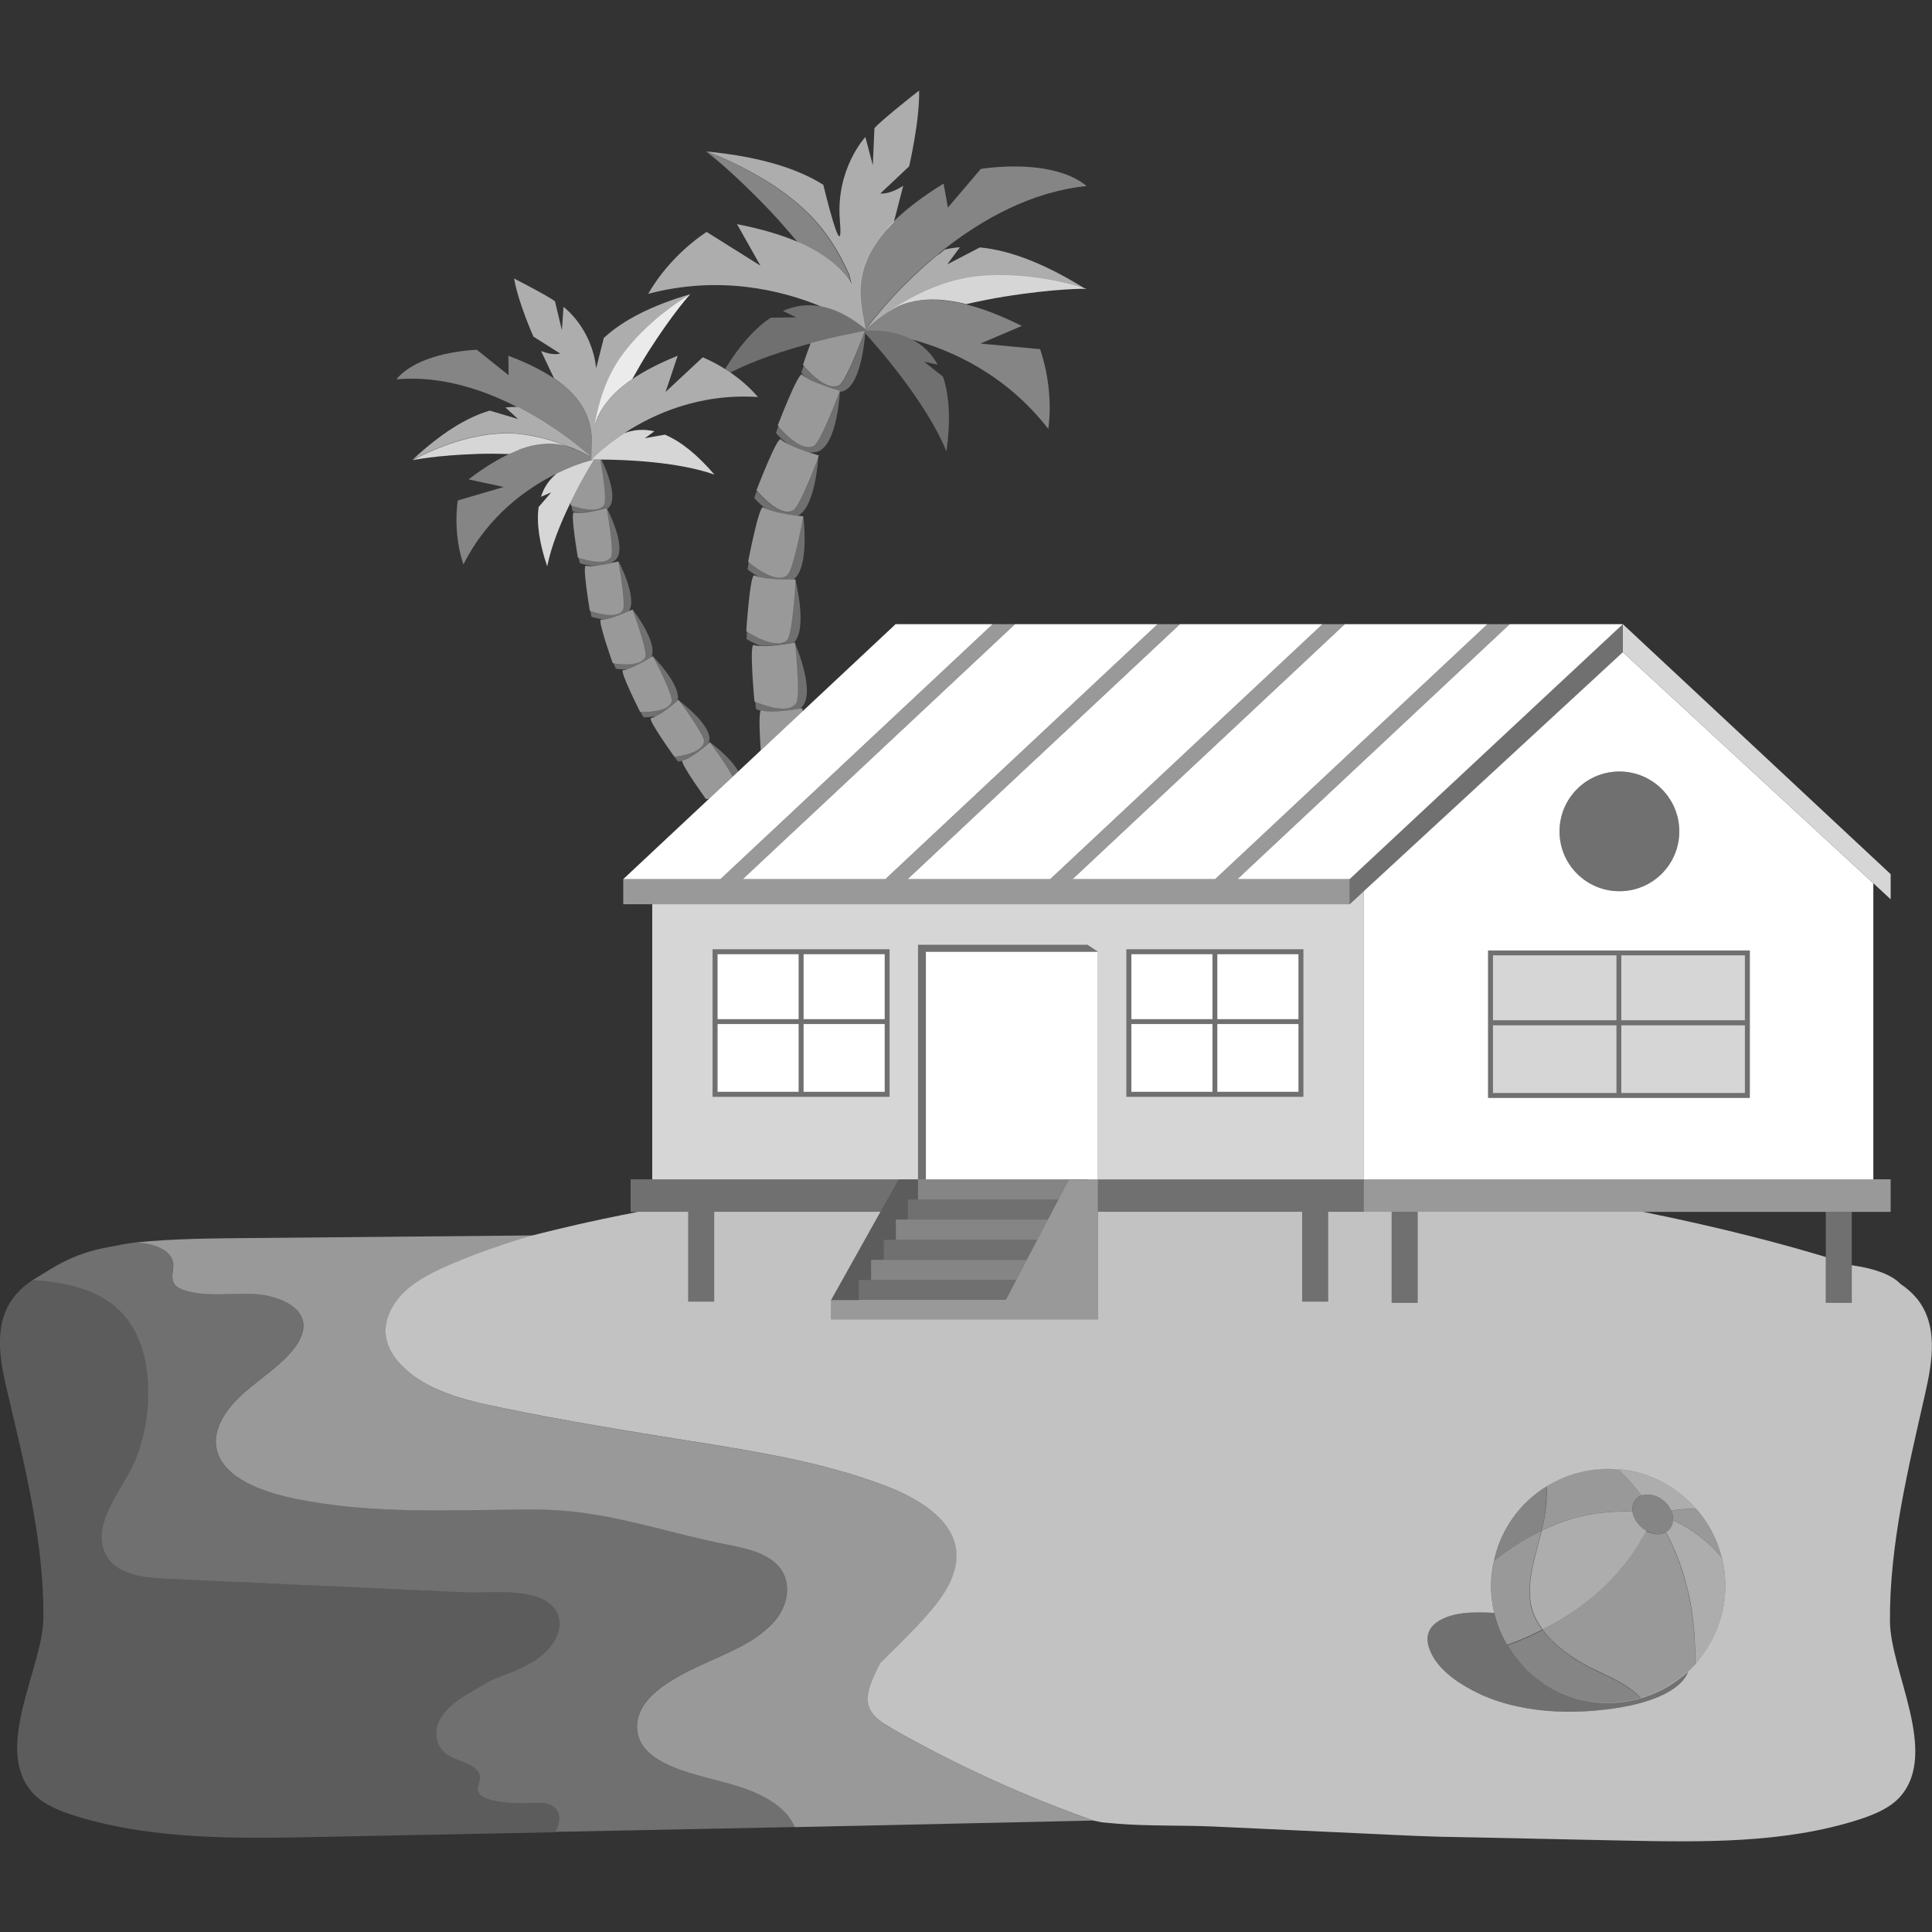 <svg viewBox="0 0 300 300" xmlns="http://www.w3.org/2000/svg"><rect x="0" y="0" width="300" height="300" fill="#333333" stroke="none"/><g fill="#fff"><path d="m 86.17 284.51 c .72 -1.2 1.1 -2.87 -.21 -3.95 -.8 -.66 -2.09 -.64 -3.24 -.6 -2.21 .08 -4.47 .08 -6.57 -.5 -.79 -.22 -1.64 -.6 -1.88 -1.26 -.25 -.72 .31 -1.48 .28 -2.23 -.04 -.95 -1 -1.68 -2 -2.13 s -2.13 -.73 -3.03 -1.33 c -1.56 -1.03 -2.06 -2.9 -1.6 -4.49 .47 -1.61 1.78 -2.97 3.29 -4.06 1.42 -1.02 3.04 -1.85 4.57 -2.76 1.22 -.7 2.71 -1.12 4.05 -1.69 2.66 -1.13 5.12 -2.61 6.4 -4.92 .89 -1.59 1 -3.58 -.26 -5 -2.83 -3.18 -9.56 -2.15 -13.63 -2.33 -5.02 -.23 -10.02 -.45 -15.04 -.68 -10.35 -.47 -20.69 -.94 -31.03 -1.41 -3.09 -.14 -6.49 -.4 -8.62 -2.24 -1.73 -1.52 -2.14 -3.79 -1.69 -5.82 .87 -3.89 4.02 -7.39 5.39 -11.2 1.45 -4.05 1.98 -8.31 1.53 -12.52 -.42 -4 -1.88 -8.15 -5.46 -10.9 -3.29 -2.51 -7.82 -3.46 -12.38 -3.7 l 2.81 -1.72 c 2.64 -1.64 5.64 -2.83 8.84 -3.39 1.53 -.27 2.91 -.6 4.46 -.77 .09 .02 .29 .03 .51 .05 .07 .01 .15 .02 .23 .03 .07 0 .14 .01 .21 .02 .05 0 .1 .01 .15 .02 .14 .01 .27 .02 .37 .04 .04 0 .07 .01 .09 .01 .01 0 .03 .01 .04 .01 .2 .04 .39 .09 .58 .14 .1 .03 .22 .05 .32 .09 .3 .09 .6 .19 .88 .3 1.27 .53 2.18 1.34 2.34 2.52 .01 .14 .02 .27 .02 .41 -.01 .43 -.09 .87 -.13 1.29 -.01 .14 -.02 .27 -.02 .41 0 .41 .08 .8 .35 1.16 .28 .38 .73 .63 1.23 .82 .16 .06 .33 .12 .5 .17 .4 .12 .81 .21 1.23 .29 1.24 .23 2.51 .27 3.81 .27 1.73 -.02 3.48 -.13 5.19 -.06 .43 .01 .88 .05 1.31 .1 .44 .06 .88 .13 1.31 .23 .51 .11 1.01 .26 1.5 .43 1.93 .69 3.5 1.84 3.86 3.51 .04 .18 .06 .36 .07 .54 0 .18 0 .36 -.02 .54 -.04 .37 -.13 .72 -.26 1.09 -.2 .52 -.48 1.05 -.81 1.53 -.12 .16 -.23 .32 -.35 .48 -1.32 1.71 -3.08 3.13 -4.87 4.53 -1.07 .84 -2.14 1.69 -3.14 2.58 -.49 .45 -.98 .94 -1.42 1.43 -.3 .33 -.58 .67 -.84 1.02 -.65 .89 -1.19 1.81 -1.52 2.78 -.13 .38 -.24 .76 -.3 1.16 -.03 .19 -.05 .39 -.07 .58 -.01 .2 -.01 .4 0 .59 .01 .39 .07 .79 .17 1.19 .28 1.07 .84 1.99 1.63 2.81 .38 .41 .82 .79 1.31 1.14 .48 .35 1 .68 1.57 .99 1.39 .74 2.98 1.34 4.59 1.81 .98 .28 1.96 .52 2.93 .72 .78 .16 1.58 .31 2.36 .44 1.58 .28 3.14 .5 4.71 .68 s 3.13 .32 4.68 .42 c 1.56 .11 3.12 .18 4.68 .22 .77 .03 1.56 .04 2.33 .06 6.24 .09 12.51 -.13 18.93 -.11 1.8 .01 3.54 .11 5.25 .29 .57 .05 1.14 .12 1.7 .2 .74 .1 1.49 .21 2.22 .33 2.96 .49 5.83 1.17 8.72 1.88 .94 .23 1.88 .47 2.82 .71 1.89 .47 3.79 .95 5.73 1.38 .98 .22 1.95 .43 2.95 .62 .72 .15 1.46 .29 2.19 .47 .72 .17 1.44 .36 2.13 .6 1.37 .48 2.6 1.13 3.54 2.07 1.02 1.05 1.51 2.33 1.55 3.67 .01 .19 0 .38 -.01 .57 -.05 .76 -.23 1.54 -.53 2.27 -.15 .37 -.33 .73 -.54 1.08 -.11 .18 -.22 .35 -.33 .52 -.12 .16 -.24 .32 -.37 .48 -.39 .48 -.83 .93 -1.31 1.34 -.47 .42 -.96 .82 -1.49 1.21 -1.77 1.24 -3.83 2.24 -5.89 3.16 -.89 .4 -1.88 .83 -2.91 1.31 -.68 .32 -1.39 .65 -2.08 1 -1.74 .9 -3.46 1.91 -4.84 3.09 -.55 .47 -1.06 .97 -1.48 1.5 -.84 1.05 -1.4 2.21 -1.5 3.51 -.07 1 .1 1.88 .46 2.65 .22 .46 .51 .9 .85 1.29 .12 .14 .24 .26 .37 .39 .25 .25 .53 .48 .83 .7 .44 .34 .94 .64 1.47 .94 .35 .18 .72 .36 1.1 .53 .57 .25 1.17 .48 1.78 .7 .4 .14 .81 .28 1.24 .41 .41 .13 .82 .25 1.25 .37 .42 .12 .83 .23 1.25 .34 .41 .11 .82 .22 1.23 .32 .4 .11 .79 .21 1.18 .31 .19 .05 .38 .1 .56 .15 .37 .1 .73 .2 1.08 .3 1.97 .57 3.93 1.3 5.62 2.28 1.01 .59 1.94 1.29 2.7 2.09 .49 .53 .9 1.1 1.21 1.69 .1 .2 .19 .39 .28 .59 -12.4 .25 -24.79 .5 -37.19 .75 z" opacity=".3"/><path d="m 85.95 280.56 c 1.31 1.09 .94 2.76 .21 3.95 -12.15 .25 -24.31 .49 -36.46 .73 -12.78 .26 -25.94 .47 -37.89 -3.23 -2.55 -.79 -5.12 -1.82 -6.74 -3.61 -6.23 -6.88 1.62 -19.48 1.67 -27.22 .08 -11.94 -2.94 -23.71 -5.67 -35.37 -1.19 -5.04 -2.16 -10.72 1.48 -14.89 .71 -.82 1.56 -1.52 2.5 -2.13 4.55 .24 9.09 1.19 12.38 3.7 3.58 2.74 5.04 6.9 5.46 10.9 .45 4.2 -.08 8.47 -1.53 12.52 -1.37 3.81 -4.52 7.31 -5.39 11.2 -.45 2.03 -.04 4.3 1.69 5.82 2.12 1.84 5.53 2.1 8.62 2.24 10.35 .47 20.69 .94 31.03 1.41 5.02 .23 10.02 .45 15.04 .68 4.07 .18 10.81 -.85 13.63 2.33 1.26 1.42 1.15 3.41 .26 5 -1.29 2.3 -3.74 3.79 -6.4 4.92 -1.34 .57 -2.84 .99 -4.05 1.69 -1.54 .91 -3.16 1.73 -4.57 2.76 -1.51 1.1 -2.82 2.45 -3.29 4.06 -.46 1.6 .04 3.46 1.6 4.49 .9 .59 2.02 .88 3.03 1.33 s 1.96 1.19 2 2.13 c .03 .75 -.53 1.51 -.28 2.23 .24 .65 1.09 1.03 1.88 1.26 2.09 .58 4.35 .58 6.57 .5 1.15 -.04 2.43 -.06 3.24 .6 z" opacity=".2"/><path d="m 169.87 282.74 c -.01 -.01 -.03 -.02 -.04 -.02 -10.9 -3.86 -21.36 -8.63 -31.18 -14.23 -1.45 -.82 -2.97 -1.76 -3.58 -3.17 -.34 -.77 -.35 -1.6 -.21 -2.41 .13 -.72 .39 -1.46 .68 -2.14 .35 -.84 .73 -1.67 1.17 -2.48 2.54 -2.52 5.14 -5.01 7.47 -7.69 2.53 -2.9 4.85 -6.36 4.31 -10.01 -.7 -4.84 -6.03 -7.98 -11.08 -9.89 -9.61 -3.66 -20.02 -5.3 -30.31 -6.94 -9.85 -1.58 -19.71 -3.18 -29.47 -5.2 -5.58 -1.16 -11.48 -2.64 -15.23 -6.5 -1.21 -1.24 -2.15 -2.72 -2.42 -4.35 -.06 -.31 -.08 -.64 -.09 -.96 v -.05 c 0 -.28 .02 -.57 .06 -.85 .02 -.14 .04 -.28 .07 -.42 .36 -1.83 1.48 -3.56 2.94 -4.92 2.06 -1.91 4.75 -3.19 7.44 -4.32 3.43 -1.45 6.96 -2.71 10.55 -3.82 l 1.87 -.54 c -.16 0 -.33 .01 -.5 .01 -14.35 .13 -28.7 .26 -43.06 .4 -5.72 .05 -12.4 .08 -18.09 .68 .14 0 .32 .02 .51 .05 .07 .01 .15 .02 .23 .03 .07 0 .14 .01 .21 .02 .05 0 .1 .01 .15 .02 .14 .01 .27 .02 .37 .04 h .05 c .02 0 .03 .01 .04 .01 s .03 .01 .04 .01 c .2 .04 .39 .09 .58 .14 .1 .03 .22 .05 .32 .09 .3 .09 .6 .19 .88 .3 1.27 .53 2.18 1.34 2.34 2.52 .01 .14 .02 .27 .02 .41 -.01 .43 -.09 .87 -.13 1.29 -.01 .14 -.02 .27 -.02 .41 0 .41 .08 .8 .35 1.16 .28 .38 .73 .63 1.23 .82 .16 .06 .33 .12 .5 .17 .4 .12 .81 .21 1.23 .29 1.24 .23 2.51 .27 3.81 .27 1.73 -.02 3.48 -.13 5.19 -.06 .43 .01 .88 .05 1.31 .1 .44 .06 .88 .13 1.31 .23 .51 .11 1.01 .26 1.5 .43 1.93 .69 3.5 1.84 3.86 3.51 .04 .18 .06 .36 .07 .54 0 .18 0 .36 -.02 .54 -.04 .37 -.13 .72 -.26 1.09 -.2 .52 -.48 1.05 -.81 1.53 -.12 .16 -.23 .32 -.35 .48 -1.32 1.71 -3.08 3.13 -4.87 4.53 -1.07 .84 -2.14 1.69 -3.14 2.58 -.49 .45 -.98 .94 -1.42 1.43 -.3 .33 -.58 .67 -.84 1.02 -.65 .89 -1.19 1.81 -1.52 2.78 -.13 .38 -.24 .76 -.3 1.16 -.03 .19 -.05 .39 -.07 .58 -.01 .2 -.01 .4 0 .59 .01 .39 .07 .79 .17 1.19 .28 1.07 .84 1.99 1.63 2.81 .38 .41 .82 .79 1.31 1.14 .48 .35 1 .68 1.57 .99 1.39 .74 2.98 1.34 4.59 1.81 .98 .28 1.96 .52 2.93 .72 .78 .16 1.58 .31 2.36 .44 1.58 .28 3.14 .5 4.71 .68 s 3.13 .32 4.68 .42 c 1.56 .11 3.12 .18 4.68 .22 .77 .03 1.56 .04 2.33 .06 6.24 .09 12.51 -.13 18.93 -.11 1.8 .01 3.54 .11 5.25 .29 .57 .05 1.14 .12 1.7 .2 .74 .1 1.49 .21 2.22 .33 2.96 .49 5.83 1.17 8.72 1.88 .94 .23 1.88 .47 2.82 .71 1.89 .47 3.79 .95 5.73 1.38 .98 .22 1.95 .43 2.95 .62 .72 .15 1.46 .29 2.19 .47 .72 .17 1.44 .36 2.13 .6 1.37 .48 2.6 1.13 3.54 2.07 1.02 1.05 1.51 2.33 1.55 3.67 .01 .19 0 .38 -.01 .57 -.05 .76 -.23 1.54 -.53 2.27 -.15 .37 -.33 .73 -.54 1.08 -.11 .18 -.22 .35 -.33 .52 -.12 .16 -.24 .32 -.37 .48 -.39 .48 -.83 .93 -1.31 1.34 -.47 .42 -.96 .82 -1.49 1.21 -1.77 1.24 -3.83 2.24 -5.89 3.16 -.89 .4 -1.88 .83 -2.91 1.31 -.68 .32 -1.39 .65 -2.08 1 -1.74 .9 -3.46 1.91 -4.84 3.09 -.55 .47 -1.06 .97 -1.48 1.5 -.84 1.05 -1.4 2.21 -1.5 3.51 -.07 1 .1 1.88 .46 2.65 .22 .46 .51 .9 .85 1.29 .12 .14 .24 .26 .37 .39 .25 .25 .53 .48 .83 .7 .44 .34 .94 .64 1.47 .94 .35 .18 .72 .36 1.1 .53 .57 .25 1.17 .48 1.78 .7 .4 .14 .81 .28 1.24 .41 .41 .13 .82 .25 1.25 .37 .42 .12 .83 .23 1.25 .34 .41 .11 .82 .22 1.23 .32 .4 .11 .79 .21 1.18 .31 .19 .05 .38 .1 .56 .15 .37 .1 .73 .2 1.08 .3 1.97 .57 3.93 1.3 5.62 2.28 1.01 .59 1.94 1.29 2.7 2.09 .49 .53 .9 1.1 1.21 1.69 .1 .2 .19 .39 .28 .59 1.31 -.02 2.6 -.05 3.92 -.08 -.01 -.01 .01 .02 0 0 l 42.64 -.94 h -.04 z" opacity=".5"/><path d="m 90.05 86.63 c .04 .01 .08 .03 .12 .04 s .08 .03 .13 .04 c .05 .02 .09 .03 .14 .04 .06 .02 .12 .04 .19 .05 .04 .01 .08 .02 .13 .04 .11 .03 .23 .06 .35 .09 .04 .01 .08 .02 .12 .03 .09 .02 .17 .04 .26 .06 .05 .01 .11 .02 .16 .03 .08 .02 .16 .03 .25 .04 .06 .01 .12 .02 .18 .03 .08 .01 .16 .02 .24 .03 .06 .01 .12 .01 .19 .02 .08 .01 .16 .01 .24 .02 .06 0 .12 0 .18 .01 h .23 c .06 0 .12 -.01 .18 -.01 .08 -.01 .15 -.01 .22 -.02 .06 -.01 .11 -.02 .17 -.03 .07 -.01 .14 -.03 .21 -.05 .05 -.01 .1 -.03 .15 -.04 .07 -.02 .13 -.05 .19 -.08 .04 -.02 .09 -.04 .13 -.06 .07 -.04 .12 -.09 .18 -.13 .03 -.02 .06 -.04 .09 -.07 .08 -.08 .15 -.17 .21 -.27 .52 -.87 -.68 -7.55 -.68 -7.55 s -.05 .01 -.12 .03 c -.01 0 -.01 0 -.02 0 -.03 .01 -.07 .02 -.11 .03 -.02 .01 -.04 .01 -.07 .02 -.04 .01 -.08 .02 -.12 .03 s -.07 .02 -.11 .03 c -.05 .01 -.09 .02 -.14 .03 -.04 .01 -.09 .02 -.14 .03 s -.1 .02 -.16 .04 c -.05 .01 -.11 .02 -.16 .04 -.06 .01 -.11 .03 -.17 .04 s -.12 .03 -.18 .04 -.12 .03 -.18 .04 c -.07 .01 -.14 .03 -.21 .04 -.06 .01 -.12 .02 -.18 .04 -.1 .02 -.21 .04 -.31 .06 -.07 .01 -.15 .03 -.22 .04 -.08 .01 -.17 .03 -.25 .04 -.06 .01 -.12 .02 -.18 .03 -.08 .01 -.15 .02 -.23 .03 -.06 .01 -.12 .01 -.17 .02 -.08 .01 -.15 .02 -.22 .02 -.06 .01 -.11 .01 -.17 .01 -.07 .01 -.14 .01 -.21 .01 -.06 0 -.11 .01 -.16 .01 -.07 0 -.13 0 -.2 0 -.05 0 -.1 0 -.14 0 -.02 0 -.05 0 -.07 0 -.01 0 -.01 0 -.02 0 -.17 -.01 -.33 -.03 -.47 -.06 -.6 -.15 .61 6.98 .61 6.98 s .05 .02 .11 .04 c .03 .01 .06 .02 .1 .03 .02 .01 .05 .02 .08 .03 z" opacity=".5"/><path d="m 88.94 78.56 c .04 .01 .09 .03 .14 .05 .03 .01 .07 .02 .11 .03 .05 .02 .1 .03 .16 .05 .05 .01 .1 .03 .15 .04 .08 .02 .17 .05 .26 .07 .08 .02 .16 .04 .25 .06 .05 .01 .1 .02 .16 .04 .08 .02 .15 .04 .23 .05 .06 .01 .11 .02 .17 .03 .08 .02 .16 .03 .24 .04 .06 .01 .12 .02 .18 .03 .08 .01 .16 .02 .24 .03 .06 .01 .12 .01 .19 .02 .08 .01 .16 .01 .24 .02 .06 0 .13 .01 .19 .01 h .23 c .06 0 .12 -.01 .18 -.01 .08 -.01 .15 -.01 .22 -.02 .06 -.01 .11 -.02 .17 -.03 .07 -.01 .14 -.03 .21 -.05 .05 -.01 .1 -.03 .15 -.04 .07 -.02 .13 -.05 .19 -.08 .04 -.02 .09 -.04 .13 -.06 .07 -.04 .12 -.09 .18 -.13 .03 -.02 .06 -.04 .09 -.07 .08 -.08 .15 -.17 .21 -.27 .43 -.72 -.31 -5.39 -.59 -7 -.09 0 -.18 0 -.26 0 -.17 0 -.31 0 -.45 0 -.09 0 -.18 0 -.25 0 -.02 .02 -.04 .07 -.06 .1 -.03 .05 -.06 .1 -.11 .17 -.03 .05 -.08 .13 -.12 .19 -.05 .08 -.1 .16 -.16 .26 -.05 .09 -.12 .2 -.18 .3 s -.12 .2 -.19 .32 c -.07 .11 -.14 .24 -.21 .36 -.08 .13 -.15 .27 -.24 .41 -.08 .13 -.16 .28 -.24 .42 -.09 .16 -.18 .31 -.27 .48 -.08 .15 -.17 .31 -.26 .47 -.1 .18 -.2 .36 -.3 .55 -.09 .17 -.18 .34 -.27 .52 -.1 .2 -.21 .4 -.31 .61 -.09 .18 -.19 .37 -.28 .56 -.11 .22 -.22 .44 -.33 .66 -.05 .11 -.11 .22 -.16 .33 .05 .24 .08 .39 .08 .39 s .04 .02 .1 .04 c .03 .01 .07 .02 .11 .04 .02 .01 .05 .02 .07 .02 z" opacity=".5"/><path d="m 99.72 110.56 h .11 .16 .12 c .09 0 .18 0 .28 -.01 h .05 c .12 0 .24 -.01 .37 -.02 .03 0 .06 -.01 .09 -.01 .1 -.01 .2 -.02 .3 -.03 .05 -.01 .1 -.01 .15 -.02 .09 -.01 .17 -.02 .26 -.03 .06 -.01 .11 -.02 .17 -.03 .08 -.01 .17 -.03 .25 -.04 .06 -.01 .12 -.02 .18 -.04 .08 -.02 .16 -.04 .24 -.06 .06 -.02 .12 -.03 .17 -.05 .08 -.02 .15 -.05 .23 -.07 .06 -.02 .11 -.04 .17 -.06 .07 -.03 .14 -.06 .21 -.09 .05 -.02 .1 -.05 .15 -.07 .07 -.04 .13 -.07 .19 -.11 .04 -.03 .09 -.06 .13 -.09 .06 -.04 .11 -.09 .16 -.14 .03 -.03 .07 -.06 .1 -.1 .05 -.06 .09 -.12 .14 -.18 .02 -.03 .05 -.06 .06 -.09 .05 -.1 .1 -.2 .12 -.32 .24 -.99 -2.9 -7 -2.9 -7 s -.03 .02 -.06 .04 c -.02 .01 -.04 .02 -.06 .04 -.02 .01 -.03 .02 -.05 .03 -.03 .02 -.06 .04 -.1 .06 -.02 .02 -.05 .03 -.08 .05 -.04 .02 -.08 .05 -.12 .07 -.03 .02 -.07 .04 -.1 .06 -.05 .03 -.1 .06 -.15 .09 -.03 .02 -.07 .04 -.1 .06 -.07 .04 -.15 .09 -.23 .13 -.02 .01 -.04 .02 -.06 .03 -.1 .06 -.21 .12 -.32 .18 -.03 .02 -.06 .03 -.09 .05 -.08 .04 -.16 .09 -.24 .13 -.05 .02 -.09 .05 -.14 .07 -.07 .04 -.14 .08 -.22 .11 -.05 .03 -.1 .05 -.15 .08 -.07 .04 -.14 .07 -.21 .11 -.05 .03 -.1 .05 -.15 .08 -.07 .03 -.14 .07 -.22 .1 -.05 .02 -.1 .05 -.15 .07 -.08 .04 -.15 .07 -.23 .1 -.04 .02 -.08 .04 -.13 .05 -.1 .04 -.2 .08 -.3 .12 -.02 .01 -.05 .02 -.07 .03 -.09 .03 -.18 .06 -.27 .09 -.24 .07 -.45 .12 -.63 .13 -.61 .04 2.65 6.48 2.65 6.48 s .05 0 .13 .01 h .09 .11 z" opacity=".5"/><path d="m 95.5 103.03 c .04 .01 .07 .01 .12 .02 s .11 .01 .16 .02 c .04 .01 .07 .01 .11 .01 .09 .01 .18 .02 .28 .03 h .04 c .12 .01 .24 .02 .37 .03 .04 0 .07 0 .11 .01 .09 .01 .19 .01 .29 .01 h .15 .26 c .06 0 .12 0 .17 -.01 .08 0 .17 -.01 .25 -.01 .06 0 .12 -.01 .18 -.02 .08 -.01 .16 -.02 .24 -.03 .06 -.01 .12 -.02 .18 -.03 .08 -.01 .16 -.03 .23 -.04 .06 -.01 .12 -.03 .17 -.04 .08 -.02 .15 -.04 .22 -.06 .05 -.02 .11 -.03 .16 -.05 .07 -.03 .14 -.06 .2 -.09 .05 -.02 .09 -.04 .14 -.07 .06 -.04 .12 -.08 .18 -.12 .04 -.03 .08 -.05 .11 -.08 .06 -.05 .11 -.11 .16 -.16 l .08 -.08 c .07 -.09 .12 -.19 .16 -.3 .36 -.95 -1.99 -7.31 -1.99 -7.31 s -.05 .02 -.14 .06 c -.02 .01 -.05 .02 -.08 .03 s -.05 .02 -.09 .04 c -.03 .01 -.06 .03 -.1 .04 -.04 .02 -.08 .04 -.13 .06 -.04 .02 -.07 .03 -.11 .05 -.05 .02 -.1 .04 -.15 .06 s -.09 .04 -.14 .06 c -.06 .02 -.12 .05 -.18 .07 -.05 .02 -.09 .04 -.14 .06 -.07 .03 -.14 .06 -.21 .09 -.04 .02 -.09 .04 -.13 .05 -.08 .03 -.16 .06 -.25 .1 -.04 .02 -.08 .03 -.12 .05 -.1 .04 -.2 .07 -.29 .11 -.03 .01 -.06 .02 -.09 .03 -.13 .05 -.26 .09 -.39 .14 -.03 .01 -.06 .02 -.09 .03 -.1 .03 -.2 .07 -.29 .1 -.05 .02 -.09 .03 -.14 .04 -.08 .02 -.16 .05 -.24 .07 -.05 .01 -.1 .03 -.15 .04 -.07 .02 -.15 .04 -.22 .05 -.05 .01 -.1 .02 -.15 .03 -.07 .01 -.13 .03 -.2 .04 -.05 .01 -.09 .02 -.14 .02 -.03 0 -.06 .01 -.09 .01 -.01 0 -.01 0 -.02 0 -.16 .02 -.31 .03 -.43 .02 -.61 -.04 1.82 6.77 1.82 6.77 s .05 .01 .12 .02 c .03 .01 .06 .01 .1 .02 .03 0 .07 .01 .1 .01 z" opacity=".5"/><path d="m 105 117.49 c .04 -.01 .07 -.01 .12 -.02 .04 -.01 .1 -.02 .15 -.02 .04 -.01 .08 -.01 .13 -.02 .06 -.01 .14 -.03 .21 -.04 .04 -.01 .08 -.01 .12 -.02 .11 -.02 .23 -.05 .35 -.08 .04 -.01 .09 -.02 .13 -.03 .09 -.02 .17 -.04 .26 -.06 .05 -.01 .1 -.03 .16 -.04 .08 -.02 .16 -.05 .25 -.07 .06 -.02 .11 -.04 .17 -.06 .08 -.03 .15 -.05 .23 -.08 .06 -.02 .12 -.04 .17 -.07 .08 -.03 .15 -.06 .22 -.09 .06 -.03 .11 -.05 .17 -.08 .07 -.03 .14 -.07 .21 -.11 .05 -.03 .11 -.06 .16 -.09 .07 -.04 .13 -.08 .19 -.12 .05 -.03 .1 -.06 .14 -.1 .06 -.04 .11 -.09 .17 -.14 .04 -.04 .08 -.07 .12 -.11 .05 -.05 .09 -.11 .14 -.16 .03 -.04 .06 -.07 .09 -.11 .04 -.06 .07 -.13 .1 -.2 .02 -.04 .04 -.07 .05 -.1 .04 -.11 .06 -.22 .07 -.33 .08 -1.01 -3.95 -6.47 -3.95 -6.47 s -.02 .02 -.06 .05 c -.02 .01 -.02 .02 -.04 .04 -.05 .04 -.12 .1 -.21 .18 -.02 .01 -.03 .03 -.05 .04 -.09 .08 -.2 .17 -.32 .27 -.01 .01 -.01 .01 -.02 .02 -.13 .1 -.26 .21 -.41 .33 -.03 .02 -.06 .04 -.08 .07 -.15 .12 -.31 .24 -.47 .36 -.02 .02 -.05 .03 -.07 .05 -.16 .12 -.32 .24 -.49 .36 -.02 .01 -.03 .03 -.05 .04 -.17 .12 -.34 .23 -.51 .34 -.03 .02 -.07 .04 -.1 .06 -.17 .11 -.34 .21 -.5 .29 -.01 0 -.01 .01 -.02 .01 0 0 0 0 -.01 0 -.31 .16 -.59 .29 -.83 .34 -.6 .13 3.63 5.99 3.63 5.99 s .05 -.01 .12 -.01 c .03 0 .06 -.01 .1 -.01 .03 0 .07 -.01 .1 -.01 z" opacity=".5"/><path d="m 113.77 120.6 l -3.66 3.42 c -.02 .01 -.04 .01 -.06 .01 -.03 .01 -.05 .01 -.07 .01 -.05 .01 -.11 .02 -.15 .03 h -.05 c -.02 0 -.04 .01 -.06 .01 -.06 0 -.09 .01 -.09 .01 s -3.88 -5.38 -3.69 -5.94 c .01 -.03 .03 -.04 .05 -.05 1.27 -.28 3.89 -2.53 4.21 -2.82 l .03 -.03 s 2.52 3.42 3.54 5.35 z" opacity=".5"/><path d="m 91.85 94.93 c .04 .01 .09 .03 .14 .05 .03 .01 .07 .02 .11 .03 .05 .02 .1 .03 .16 .05 .05 .01 .1 .03 .15 .04 .08 .02 .15 .04 .23 .06 .09 .02 .18 .05 .28 .07 l .15 .03 c .08 .02 .16 .04 .24 .05 .05 .01 .11 .02 .17 .03 .08 .02 .16 .03 .24 .04 .06 .01 .12 .02 .18 .03 l .24 .03 c .06 .01 .12 .01 .19 .02 .08 .01 .16 .01 .24 .02 .06 0 .13 .01 .19 .01 h .23 c .06 0 .12 -.01 .18 -.01 .08 -.01 .15 -.01 .22 -.02 .06 -.01 .11 -.02 .17 -.03 .07 -.01 .14 -.03 .21 -.05 .05 -.01 .1 -.03 .15 -.04 .07 -.02 .13 -.05 .19 -.08 .04 -.02 .09 -.04 .13 -.06 .07 -.04 .12 -.09 .18 -.13 .03 -.02 .06 -.04 .09 -.07 .08 -.08 .15 -.17 .21 -.27 .52 -.87 -.68 -7.55 -.68 -7.55 s -.08 .02 -.21 .05 c -.02 0 -.03 .01 -.05 .01 -.08 .02 -.17 .04 -.27 .07 -.01 0 -.02 .01 -.04 .01 -.12 .03 -.25 .06 -.39 .09 -.03 .01 -.05 .01 -.08 .02 -.12 .03 -.25 .06 -.38 .08 -.04 .01 -.08 .02 -.12 .03 -.17 .03 -.33 .07 -.51 .1 -.02 0 -.04 .01 -.06 .01 -.15 .03 -.31 .06 -.47 .08 -.05 .01 -.1 .02 -.15 .02 -.16 .03 -.32 .05 -.47 .07 -.02 0 -.05 .01 -.07 .01 -.17 .02 -.34 .04 -.51 .05 -.02 0 -.04 .01 -.06 .01 h -.01 c -.48 .04 -.9 .03 -1.21 -.04 -.6 -.14 .61 6.98 .61 6.98 s .04 .02 .11 .04 c .03 .01 .07 .02 .11 .04 .02 .01 .05 .02 .07 .02 z" opacity=".5"/><path d="m 94.05 96.15 c .06 -.01 .13 -.02 .2 -.04 .05 -.01 .1 -.02 .15 -.03 .07 -.02 .14 -.04 .22 -.05 .05 -.01 .1 -.03 .15 -.04 .08 -.02 .16 -.05 .24 -.07 .05 -.01 .09 -.03 .14 -.04 .1 -.03 .2 -.06 .29 -.1 .03 -.01 .06 -.02 .09 -.03 .13 -.04 .26 -.09 .39 -.14 .03 -.01 .06 -.02 .09 -.03 .1 -.04 .2 -.07 .29 -.11 .04 -.02 .08 -.03 .12 -.05 .08 -.03 .17 -.06 .25 -.1 .05 -.02 .09 -.04 .13 -.05 l .21 -.09 c .05 -.02 .09 -.04 .14 -.06 .06 -.03 .12 -.05 .18 -.07 .05 -.02 .09 -.04 .14 -.06 s .1 -.04 .15 -.06 c .04 -.02 .08 -.03 .11 -.05 .05 -.02 .09 -.04 .13 -.06 .03 -.01 .07 -.03 .1 -.04 s .06 -.03 .09 -.04 .06 -.03 .08 -.03 c .08 -.04 .14 -.06 .14 -.06 s -.23 .07 -.58 .21 c 1.29 -2.17 -1.64 -7.69 -1.64 -7.69 s 1.2 6.68 .68 7.55 c -.06 .1 -.13 .19 -.21 .27 -.03 .03 -.06 .05 -.09 .07 -.06 .05 -.12 .09 -.18 .13 -.04 .02 -.08 .04 -.13 .06 -.06 .03 -.13 .06 -.19 .08 -.05 .02 -.1 .03 -.15 .04 -.07 .02 -.14 .04 -.21 .05 -.06 .01 -.11 .02 -.17 .03 -.07 .01 -.15 .02 -.22 .02 -.06 0 -.12 .01 -.18 .01 -.08 0 -.15 0 -.23 0 -.06 0 -.12 0 -.19 -.01 -.08 0 -.16 -.01 -.24 -.02 -.06 -.01 -.12 -.01 -.19 -.02 -.08 -.01 -.16 -.02 -.24 -.03 -.06 -.01 -.12 -.02 -.18 -.03 -.08 -.01 -.16 -.03 -.24 -.04 -.06 -.01 -.11 -.02 -.17 -.03 -.08 -.02 -.16 -.03 -.24 -.05 -.05 -.01 -.1 -.02 -.15 -.03 -.1 -.02 -.19 -.05 -.28 -.07 -.08 -.02 -.16 -.04 -.23 -.06 -.05 -.01 -.11 -.03 -.15 -.04 -.06 -.02 -.11 -.03 -.16 -.05 -.04 -.01 -.07 -.02 -.11 -.03 -.05 -.02 -.09 -.03 -.14 -.05 -.03 -.01 -.05 -.02 -.07 -.02 -.04 -.02 -.08 -.03 -.11 -.04 -.01 0 -.01 -.01 -.02 -.01 .1 .55 .18 .91 .18 .91 s .85 .32 1.97 .42 c .04 0 .07 -.01 .11 -.01 .05 -.01 .09 -.01 .14 -.02 z" opacity=".3"/><path d="m 102.4 110.89 c .03 -.02 .07 -.04 .1 -.06 .17 -.11 .34 -.22 .51 -.34 .02 -.01 .03 -.03 .05 -.04 .17 -.12 .33 -.24 .49 -.36 .02 -.02 .05 -.03 .07 -.05 .16 -.12 .32 -.25 .47 -.36 .03 -.02 .06 -.04 .08 -.07 .15 -.12 .29 -.23 .41 -.33 l .02 -.02 c .12 -.1 .23 -.19 .32 -.27 .02 -.01 .04 -.03 .05 -.04 .09 -.07 .16 -.13 .21 -.18 .02 -.01 .03 -.03 .04 -.04 .03 -.02 .06 -.05 .06 -.05 s -.02 .01 -.05 .04 c .51 -2.46 -3.86 -6.81 -3.86 -6.81 s 3.13 6.02 2.9 7 c -.03 .11 -.07 .22 -.12 .32 -.02 .03 -.04 .06 -.06 .09 -.04 .06 -.08 .13 -.14 .18 -.03 .03 -.07 .06 -.1 .1 -.05 .05 -.1 .1 -.16 .14 -.04 .03 -.09 .06 -.13 .09 -.06 .04 -.12 .08 -.19 .11 -.05 .03 -.1 .05 -.15 .07 -.07 .03 -.14 .06 -.21 .09 -.05 .02 -.11 .04 -.17 .06 -.07 .03 -.15 .05 -.23 .07 -.06 .02 -.12 .03 -.17 .05 -.08 .02 -.16 .04 -.24 .06 -.06 .01 -.12 .03 -.18 .04 -.08 .02 -.17 .03 -.25 .04 -.06 .01 -.11 .02 -.17 .03 -.09 .01 -.17 .02 -.26 .03 -.05 .01 -.1 .01 -.15 .02 -.1 .01 -.2 .02 -.3 .03 -.03 0 -.06 .01 -.09 .01 -.13 .01 -.25 .02 -.37 .02 -.02 0 -.03 0 -.05 0 -.1 0 -.19 .01 -.28 .01 -.04 0 -.08 0 -.12 0 -.06 0 -.11 0 -.16 0 -.04 0 -.07 0 -.11 0 s -.08 0 -.11 0 c -.04 0 -.06 0 -.09 0 -.01 0 -.03 0 -.04 0 .26 .5 .45 .81 .45 .81 s .88 .05 1.94 -.17 c .01 -.01 .02 -.01 .03 -.01 .16 -.09 .33 -.19 .5 -.29 z" opacity=".3"/><path d="m 114.65 119.78 l -.88 .82 c -1.01 -1.93 -3.54 -5.35 -3.54 -5.35 s 3.2 2.31 4.41 4.52 z" opacity=".3"/><path d="m 97.72 103.82 c .1 -.04 .2 -.07 .3 -.12 .04 -.02 .08 -.04 .13 -.05 .08 -.03 .15 -.07 .23 -.1 .05 -.02 .1 -.05 .15 -.07 .07 -.03 .14 -.07 .22 -.1 .05 -.03 .1 -.05 .15 -.08 .07 -.04 .14 -.07 .21 -.11 .05 -.03 .1 -.05 .15 -.08 .07 -.04 .15 -.08 .22 -.11 .05 -.02 .09 -.05 .14 -.07 .08 -.05 .16 -.09 .24 -.13 .03 -.02 .06 -.03 .09 -.05 .11 -.06 .22 -.12 .32 -.18 .02 -.01 .04 -.02 .06 -.03 .08 -.05 .16 -.09 .23 -.13 .04 -.02 .07 -.04 .1 -.06 l .15 -.09 c .04 -.02 .07 -.04 .1 -.06 .04 -.02 .08 -.05 .12 -.07 .03 -.02 .05 -.03 .08 -.05 .04 -.02 .07 -.04 .1 -.06 .02 -.01 .04 -.02 .05 -.03 .02 -.02 .04 -.03 .06 -.04 .04 -.02 .06 -.04 .06 -.04 s -.08 .04 -.21 .1 c 1 -2.33 -2.93 -7.36 -2.93 -7.36 s 2.35 6.36 1.99 7.31 c -.04 .11 -.1 .21 -.16 .3 -.02 .03 -.05 .06 -.08 .08 -.05 .06 -.1 .11 -.16 .16 -.04 .03 -.07 .05 -.11 .08 -.06 .04 -.12 .08 -.18 .12 -.04 .03 -.09 .05 -.14 .07 -.07 .03 -.13 .06 -.2 .09 -.05 .02 -.1 .04 -.16 .05 -.07 .02 -.14 .04 -.22 .06 -.06 .01 -.11 .03 -.17 .04 -.08 .02 -.15 .03 -.23 .04 -.06 .01 -.12 .02 -.18 .03 -.08 .01 -.16 .02 -.24 .03 -.06 .01 -.12 .01 -.18 .02 -.08 .01 -.17 .01 -.25 .01 -.06 0 -.12 .01 -.17 .01 -.09 0 -.17 0 -.26 0 -.05 0 -.1 0 -.15 0 -.1 0 -.19 -.01 -.29 -.01 -.04 0 -.07 0 -.11 -.01 -.13 -.01 -.25 -.02 -.37 -.03 -.02 0 -.03 0 -.04 0 -.1 -.01 -.2 -.02 -.28 -.03 -.04 -.01 -.07 -.01 -.11 -.01 -.06 -.01 -.11 -.01 -.16 -.02 -.04 -.01 -.08 -.01 -.12 -.02 s -.07 -.01 -.1 -.01 c -.04 -.01 -.07 -.01 -.1 -.02 -.01 0 -.02 0 -.03 -.01 .2 .53 .34 .86 .34 .86 s .76 .14 1.76 .09 c .09 -.03 .18 -.06 .28 -.09 .02 -.01 .05 -.02 .07 -.03 z" opacity=".3"/><path d="m 92.75 87.84 c .02 0 .05 -.01 .07 -.01 .16 -.02 .31 -.04 .47 -.07 .05 -.01 .1 -.02 .15 -.02 .16 -.03 .31 -.05 .47 -.08 .02 0 .04 -.01 .06 -.01 .18 -.03 .35 -.07 .51 -.1 .04 -.01 .08 -.02 .12 -.03 .13 -.03 .26 -.06 .38 -.08 .03 -.01 .05 -.01 .08 -.02 .14 -.03 .28 -.06 .39 -.09 .01 0 .03 -.01 .04 -.01 .1 -.03 .19 -.05 .27 -.07 .02 0 .04 -.01 .05 -.01 .07 -.02 .13 -.03 .17 -.04 l .04 -.01 s -.48 .07 -1.14 .22 c .21 -.11 .41 -.24 .61 -.4 1.93 -1.58 -.72 -7.05 -1.2 -7.99 .03 -.03 .07 -.05 .1 -.08 1.74 -1.42 -.24 -6 -1 -7.58 h -.02 c -.06 0 -.1 0 -.16 0 .27 1.61 1.02 6.28 .59 7 -.06 .1 -.13 .19 -.21 .27 -.03 .03 -.06 .05 -.09 .07 -.06 .05 -.12 .09 -.18 .13 -.04 .02 -.08 .04 -.13 .06 -.06 .03 -.13 .06 -.19 .08 -.05 .02 -.1 .03 -.15 .04 -.07 .02 -.14 .04 -.21 .05 -.06 .01 -.11 .02 -.17 .03 -.07 .01 -.15 .02 -.22 .02 -.06 0 -.12 .01 -.18 .01 -.08 0 -.15 0 -.23 0 -.06 0 -.12 0 -.19 -.01 -.08 0 -.16 -.01 -.24 -.02 -.06 -.01 -.12 -.01 -.19 -.02 -.08 -.01 -.16 -.02 -.24 -.03 -.06 -.01 -.12 -.02 -.18 -.03 -.08 -.01 -.16 -.03 -.24 -.04 -.06 -.01 -.11 -.02 -.17 -.03 -.08 -.02 -.16 -.03 -.23 -.05 -.05 -.01 -.11 -.02 -.16 -.04 -.09 -.02 -.17 -.04 -.25 -.06 -.09 -.02 -.18 -.05 -.26 -.07 -.05 -.01 -.1 -.03 -.15 -.04 -.06 -.02 -.11 -.03 -.16 -.05 -.04 -.01 -.07 -.02 -.11 -.03 -.05 -.02 -.1 -.03 -.14 -.05 -.02 -.01 -.05 -.02 -.07 -.02 -.05 -.02 -.08 -.03 -.11 -.04 0 0 -.01 0 -.02 -.01 .1 .55 .18 .91 .18 .91 s .26 .1 .69 .2 c .03 0 .05 0 .08 .01 h .14 .2 c .05 0 .11 0 .16 -.01 .07 0 .14 -.01 .21 -.01 .06 0 .11 -.01 .17 -.01 .07 -.01 .15 -.02 .22 -.02 .06 -.01 .12 -.01 .17 -.02 .08 -.01 .15 -.02 .23 -.03 .06 -.01 .12 -.02 .18 -.03 .08 -.01 .17 -.03 .25 -.04 s .15 -.03 .22 -.04 c .11 -.02 .21 -.04 .31 -.06 .06 -.01 .12 -.02 .18 -.04 .07 -.01 .14 -.03 .21 -.04 .06 -.01 .12 -.03 .18 -.04 s .12 -.03 .18 -.04 .12 -.03 .17 -.04 c .06 -.01 .11 -.03 .16 -.04 s .11 -.02 .16 -.04 c .05 -.01 .09 -.02 .14 -.03 s .1 -.02 .14 -.03 .07 -.02 .11 -.03 .09 -.02 .12 -.03 .05 -.01 .07 -.02 c .04 -.01 .08 -.02 .11 -.03 h .02 c .07 -.02 .12 -.03 .12 -.03 s 1.2 6.68 .68 7.55 c -.06 .1 -.13 .19 -.21 .27 -.03 .03 -.06 .05 -.09 .07 -.06 .05 -.12 .09 -.18 .13 -.04 .02 -.08 .04 -.13 .06 -.06 .03 -.13 .06 -.19 .08 -.05 .02 -.1 .03 -.15 .04 -.07 .02 -.14 .04 -.21 .05 -.06 .01 -.11 .02 -.17 .03 -.07 .01 -.15 .02 -.22 .02 -.06 0 -.12 .01 -.18 .01 -.08 0 -.16 0 -.23 0 -.06 0 -.12 0 -.18 -.01 -.08 0 -.16 -.01 -.24 -.02 -.06 -.01 -.12 -.01 -.19 -.02 -.08 -.01 -.16 -.02 -.24 -.03 -.06 -.01 -.12 -.02 -.18 -.03 -.08 -.01 -.17 -.03 -.25 -.04 -.05 -.01 -.11 -.02 -.16 -.03 -.09 -.02 -.18 -.04 -.26 -.06 -.04 -.01 -.08 -.02 -.12 -.03 -.12 -.03 -.24 -.06 -.35 -.09 -.05 -.01 -.09 -.02 -.13 -.04 -.06 -.02 -.13 -.04 -.19 -.05 -.05 -.02 -.1 -.03 -.14 -.04 s -.09 -.03 -.13 -.04 c -.05 -.02 -.08 -.03 -.12 -.04 -.03 -.01 -.06 -.02 -.08 -.03 -.04 -.01 -.07 -.02 -.1 -.03 -.01 0 -.02 -.01 -.03 -.01 .1 .55 .18 .91 .18 .91 s .94 .36 2.14 .43 c .02 0 .05 0 .07 -.01 .17 -.01 .34 -.03 .51 -.05 z" opacity=".3"/><path d="m 110.03 115.4 c 1.1 -2.49 -4.74 -6.71 -4.74 -6.71 s 4.03 5.46 3.95 6.47 c -.01 .12 -.04 .23 -.07 .33 -.01 .04 -.03 .07 -.05 .1 -.03 .07 -.06 .14 -.1 .2 -.03 .04 -.06 .07 -.09 .11 -.04 .06 -.09 .11 -.14 .16 -.04 .04 -.08 .07 -.12 .11 -.05 .05 -.11 .09 -.17 .14 -.05 .03 -.09 .07 -.14 .1 -.06 .04 -.12 .08 -.19 .12 -.05 .03 -.1 .06 -.16 .09 -.07 .04 -.14 .07 -.21 .11 -.06 .03 -.11 .05 -.17 .08 -.07 .03 -.15 .06 -.22 .09 -.06 .02 -.12 .05 -.17 .07 -.08 .03 -.15 .05 -.23 .08 -.06 .02 -.11 .04 -.17 .06 -.08 .03 -.16 .05 -.25 .07 -.05 .01 -.1 .03 -.16 .04 -.09 .02 -.17 .04 -.26 .06 -.04 .01 -.09 .02 -.13 .03 -.12 .03 -.24 .05 -.35 .08 -.04 .01 -.08 .01 -.12 .02 -.07 .01 -.14 .03 -.21 .04 -.05 .01 -.09 .01 -.13 .02 -.05 .01 -.1 .02 -.15 .02 -.04 .01 -.08 .01 -.12 .02 s -.07 .01 -.1 .01 c -.04 .01 -.07 .01 -.1 .01 -.01 0 -.02 0 -.03 0 .34 .45 .57 .73 .57 .73 s .24 -.02 .6 -.1 c .01 -.03 .03 -.04 .05 -.05 1.34 -.3 4.24 -2.85 4.24 -2.85 s -.08 .05 -.21 .15 z" opacity=".3"/><path d="m 88.74 77.74 c .11 -.22 .22 -.44 .33 -.66 .1 -.19 .19 -.37 .28 -.56 .11 -.21 .21 -.41 .31 -.61 .09 -.18 .18 -.35 .27 -.52 .1 -.19 .2 -.37 .3 -.55 .09 -.16 .17 -.32 .26 -.47 .09 -.17 .18 -.32 .27 -.48 .08 -.14 .16 -.29 .24 -.42 .08 -.15 .16 -.28 .24 -.41 .07 -.13 .14 -.25 .21 -.36 .07 -.12 .13 -.21 .19 -.32 .06 -.1 .12 -.21 .18 -.3 .06 -.1 .11 -.18 .16 -.26 .04 -.07 .08 -.14 .12 -.19 .05 -.07 .07 -.12 .11 -.17 .02 -.03 .05 -.08 .06 -.1 -.01 0 -.02 0 -.02 0 -.16 .04 -.55 .13 -1.13 .31 -.03 .01 -.05 .02 -.08 .02 -.19 .06 -.41 .13 -.64 .2 -.02 .01 -.05 .02 -.07 .02 -.23 .08 -.47 .16 -.72 .25 -.02 .01 -.04 .02 -.07 .02 -.26 .1 -.54 .2 -.83 .32 -.05 .02 -.11 .04 -.16 .07 -.3 .12 -.6 .25 -.92 .39 -.03 .01 -.05 .02 -.08 .04 -.3 .13 -.61 .28 -.93 .43 -.04 .02 -.08 .04 -.13 .06 -1.19 .95 -2.02 2.17 -2.49 3.65 l 1.59 -.68 -1.95 2.27 c -.35 2.5 .1 5.59 1.33 9.22 .64 -3.23 2.13 -6.84 3.61 -9.88 0 0 0 0 0 -.01 .05 -.11 .11 -.22 .16 -.33 z" opacity=".8"/><path d="m 80.57 69.84 c .42 -.16 .83 -.29 1.22 -.41 .05 -.01 .1 -.03 .15 -.04 .38 -.11 .75 -.19 1.11 -.26 .05 -.01 .11 -.02 .16 -.03 .35 -.06 .69 -.11 1.02 -.14 .05 -.01 .1 -.01 .15 -.01 .33 -.03 .64 -.04 .95 -.04 h .14 c .31 .01 .6 .02 .89 .05 .04 0 .07 .01 .11 .01 .29 .04 .57 .08 .84 .14 .03 .01 .05 .01 .08 .02 .28 .06 .55 .13 .8 .21 h .01 c -2.59 -1.04 -6.12 -2.09 -9.78 -2.05 -.45 .01 -.9 .03 -1.34 .06 -.16 .01 -.31 .03 -.47 .05 -.29 .03 -.58 .05 -.86 .09 -.19 .03 -.38 .06 -.57 .09 -.25 .04 -.49 .07 -.74 .12 -.22 .04 -.43 .09 -.64 .14 s -.43 .09 -.64 .13 c -.22 .05 -.43 .11 -.64 .16 -.2 .05 -.4 .1 -.6 .15 -.22 .06 -.43 .13 -.64 .19 -.18 .05 -.37 .11 -.54 .16 -.22 .07 -.44 .14 -.65 .22 -.16 .05 -.32 .1 -.47 .16 -.21 .07 -.41 .15 -.62 .23 -.14 .05 -.29 .11 -.43 .16 -.22 .08 -.43 .17 -.63 .25 -.11 .04 -.22 .09 -.33 .13 -.22 .09 -.42 .18 -.63 .27 -.08 .03 -.17 .07 -.24 .1 -.21 .09 -.4 .18 -.59 .27 -.06 .03 -.12 .05 -.17 .08 -.21 .1 -.4 .19 -.57 .27 -.02 .01 -.05 .03 -.08 .04 -.19 .09 -.37 .18 -.52 .26 h -.01 c -.46 .24 -.72 .38 -.74 .39 .01 0 3.56 -.77 10.26 -.98 1.43 -.05 3.07 -.03 4.76 .02 .01 0 .01 -.01 .02 -.01 .47 -.22 .92 -.41 1.36 -.58 .04 -.02 .08 -.03 .13 -.05 z" opacity=".8"/><path d="m 64.8 71.04 c .15 -.08 .33 -.16 .52 -.26 .02 -.01 .05 -.02 .08 -.04 .18 -.09 .37 -.18 .57 -.27 .05 -.03 .12 -.05 .17 -.08 .19 -.09 .38 -.17 .59 -.27 .08 -.03 .16 -.07 .24 -.1 .2 -.09 .41 -.18 .63 -.27 .11 -.04 .22 -.09 .33 -.13 .21 -.08 .41 -.17 .63 -.25 .14 -.05 .29 -.11 .43 -.16 .21 -.08 .41 -.15 .62 -.23 .15 -.05 .32 -.1 .47 -.16 .22 -.07 .43 -.14 .65 -.22 .18 -.06 .36 -.11 .54 -.16 .21 -.06 .42 -.13 .64 -.19 .2 -.05 .4 -.1 .6 -.15 .21 -.05 .42 -.11 .64 -.16 .21 -.05 .42 -.09 .64 -.13 .21 -.05 .43 -.09 .64 -.14 .24 -.05 .49 -.08 .74 -.12 .19 -.03 .38 -.07 .57 -.09 .29 -.04 .57 -.06 .86 -.09 .16 -.02 .31 -.04 .47 -.05 .45 -.03 .9 -.06 1.34 -.06 3.66 -.04 7.19 1 9.78 2.05 .01 0 .01 0 .02 .01 .31 .09 .6 .2 .88 .32 .03 .01 .05 .02 .08 .03 .26 .11 .52 .22 .76 .34 .03 .01 .06 .03 .09 .04 .24 .12 .47 .24 .7 .36 .03 .01 .05 .03 .08 .04 .22 .12 .44 .25 .65 .37 .01 .01 .02 .01 .04 .02 .1 .05 .19 .11 .28 .15 -.01 -.01 -.03 -.03 -.04 -.04 -.05 -.04 -.1 -.09 -.15 -.14 -.03 -.03 -.06 -.06 -.1 -.09 -.06 -.05 -.12 -.11 -.19 -.17 -.04 -.04 -.08 -.07 -.13 -.11 -.07 -.06 -.15 -.13 -.23 -.2 -.05 -.04 -.1 -.09 -.15 -.13 -.09 -.07 -.18 -.15 -.27 -.23 -.06 -.05 -.12 -.1 -.18 -.15 -.1 -.08 -.2 -.17 -.31 -.25 -.07 -.06 -.14 -.11 -.21 -.17 -.11 -.09 -.22 -.18 -.34 -.27 -.08 -.06 -.16 -.12 -.24 -.19 -.12 -.1 -.25 -.2 -.38 -.29 -.08 -.07 -.17 -.13 -.26 -.19 -.14 -.1 -.28 -.21 -.43 -.32 -.09 -.07 -.18 -.13 -.27 -.2 -.15 -.11 -.31 -.22 -.46 -.34 -.1 -.07 -.19 -.14 -.29 -.21 -.17 -.12 -.34 -.24 -.52 -.36 -.1 -.07 -.19 -.13 -.29 -.2 -.19 -.13 -.4 -.27 -.6 -.4 -.09 -.06 -.17 -.12 -.26 -.17 -.25 -.17 -.51 -.33 -.77 -.5 -.05 -.03 -.09 -.06 -.13 -.09 -.32 -.2 -.64 -.4 -.97 -.6 0 0 0 0 -.01 0 -.32 -.2 -.66 -.39 -1 -.59 -.08 -.05 -.16 -.09 -.25 -.14 -.26 -.15 -.52 -.3 -.79 -.44 -.12 -.07 -.24 -.13 -.36 -.19 -.24 -.13 -.47 -.25 -.72 -.38 -.03 -.02 -.06 -.03 -.09 -.04 -.63 -.03 -1.26 0 -1.9 .07 l 1.95 1.79 -4.38 -1.3 c -3.71 1.08 -7.72 3.65 -12 7.64 0 0 .27 -.15 .74 -.39 h .01 z" opacity=".6"/><path d="m 106.02 46.41 c -.03 .02 -.05 .03 -.08 .05 -.15 .1 -.31 .21 -.48 .32 -.05 .04 -.1 .07 -.16 .11 -.15 .11 -.32 .23 -.49 .34 -.08 .06 -.16 .11 -.24 .17 -.17 .12 -.34 .25 -.52 .38 -.1 .07 -.19 .14 -.29 .22 -.18 .14 -.37 .28 -.56 .43 -.11 .08 -.21 .16 -.31 .24 -.17 .14 -.35 .29 -.53 .43 -.13 .11 -.26 .21 -.39 .32 -.17 .14 -.34 .3 -.51 .45 -.14 .13 -.29 .25 -.43 .38 -.18 .16 -.36 .34 -.55 .51 -.14 .13 -.28 .25 -.41 .39 -.18 .17 -.35 .35 -.52 .52 -.14 .15 -.29 .29 -.44 .44 -.17 .18 -.34 .37 -.5 .55 -.14 .16 -.29 .31 -.43 .47 -.18 .21 -.35 .42 -.53 .63 -.13 .15 -.25 .3 -.38 .45 -.19 .24 -.37 .49 -.55 .74 -.1 .14 -.2 .26 -.3 .4 -.27 .39 -.54 .79 -.78 1.19 -1.07 1.76 -1.83 3.64 -2.39 5.47 -.49 1.62 -.82 3.19 -1.04 4.56 .06 -.27 .14 -.53 .23 -.81 .03 -.08 .05 -.15 .08 -.23 .08 -.21 .16 -.43 .26 -.65 .03 -.07 .06 -.14 .09 -.22 .13 -.28 .27 -.56 .44 -.85 .03 -.05 .06 -.09 .09 -.14 .14 -.24 .3 -.48 .47 -.73 .06 -.08 .12 -.17 .18 -.25 .18 -.24 .37 -.48 .58 -.73 .05 -.06 .09 -.11 .14 -.17 .26 -.29 .55 -.59 .85 -.88 .07 -.07 .16 -.14 .23 -.21 .25 -.23 .52 -.47 .81 -.7 .1 -.09 .21 -.17 .31 -.25 .37 -.29 .75 -.57 1.17 -.86 .02 -.01 .03 -.02 .04 -.03 .87 -1.57 1.74 -3.07 2.56 -4.35 3.83 -6.01 6.45 -8.83 6.45 -8.83 s -.27 .15 -.73 .44 c -.13 .08 -.28 .18 -.45 .29 z" opacity=".9"/><path d="m 124.64 110.42 l -6.51 6.1 c -.17 -2.45 -.34 -5.84 .01 -6.16 .03 -.02 .06 -.03 .09 -.02 1.64 .53 6.37 -.37 6.37 -.37 s .01 .17 .04 .45 z" opacity=".5"/><path d="m 124.65 80.18 c -.03 0 -.05 -.01 -.09 -.01 -.03 0 -.07 -.01 -.12 -.01 -.03 0 -.06 -.01 -.1 -.01 -.04 -.01 -.09 -.01 -.14 -.02 s -.1 -.01 -.16 -.02 c -.05 -.01 -.11 -.01 -.17 -.02 s -.12 -.02 -.19 -.02 c -.06 -.01 -.13 -.02 -.19 -.03 -.07 -.01 -.14 -.02 -.21 -.03 s -.14 -.02 -.22 -.03 -.16 -.02 -.24 -.04 c -.07 -.01 -.15 -.02 -.22 -.03 -.09 -.01 -.18 -.03 -.27 -.04 -.07 -.01 -.14 -.02 -.22 -.04 -.11 -.02 -.21 -.04 -.32 -.06 -.06 -.01 -.12 -.02 -.18 -.03 -.16 -.03 -.33 -.06 -.49 -.1 -.06 -.01 -.12 -.03 -.17 -.04 -.11 -.02 -.22 -.05 -.32 -.07 -.07 -.02 -.13 -.03 -.19 -.05 -.1 -.02 -.19 -.05 -.29 -.07 -.07 -.02 -.13 -.04 -.19 -.06 -.09 -.03 -.18 -.05 -.26 -.08 -.06 -.02 -.12 -.04 -.18 -.06 -.08 -.03 -.16 -.06 -.24 -.08 -.06 -.02 -.11 -.04 -.16 -.06 -.04 -.01 -.07 -.03 -.11 -.04 -.01 0 -.01 -.01 -.02 -.01 -.18 -.08 -.35 -.16 -.48 -.25 -.64 -.43 -2.34 8.44 -2.34 8.44 s .06 .05 .14 .12 c .02 .02 .04 .03 .06 .05 .04 .03 .08 .07 .13 .1 .03 .02 .06 .04 .09 .07 .06 .04 .12 .09 .18 .14 .03 .02 .06 .05 .1 .07 .08 .06 .18 .13 .27 .2 .02 .02 .04 .03 .06 .05 .12 .08 .24 .17 .38 .26 .04 .03 .08 .05 .12 .08 .1 .06 .19 .13 .29 .19 .05 .03 .11 .07 .16 .1 .09 .06 .19 .11 .28 .17 .06 .04 .12 .07 .19 .1 .09 .05 .19 .1 .28 .15 .07 .03 .13 .07 .2 .1 .09 .04 .19 .09 .28 .13 l .21 .09 c .09 .04 .19 .07 .28 .1 .07 .02 .14 .05 .21 .07 .09 .03 .18 .05 .28 .07 .07 .02 .14 .03 .2 .04 .09 .02 .18 .03 .27 .03 .06 .01 .13 .01 .19 .01 .09 0 .18 -.01 .27 -.01 .06 -.01 .12 -.01 .17 -.02 .09 -.02 .18 -.05 .27 -.08 .05 -.02 .09 -.02 .14 -.04 .13 -.06 .25 -.13 .37 -.22 .99 -.79 2.5 -9.14 2.5 -9.14 s -.02 0 -.05 -.01 c -.01 0 -.03 0 -.04 0 z" opacity=".5"/><path d="m 126.94 70.68 c -.02 -.01 -.04 -.01 -.06 -.02 -.05 -.01 -.1 -.03 -.16 -.05 -.02 -.01 -.04 -.01 -.06 -.02 -.08 -.03 -.18 -.05 -.28 -.08 -.03 -.01 -.05 -.02 -.08 -.02 -.08 -.03 -.16 -.05 -.25 -.08 -.04 -.01 -.08 -.03 -.12 -.04 -.09 -.03 -.18 -.06 -.27 -.09 -.04 -.01 -.08 -.03 -.12 -.04 -.13 -.04 -.27 -.09 -.41 -.14 -.03 -.01 -.05 -.02 -.08 -.03 -.12 -.04 -.24 -.08 -.36 -.13 -.05 -.02 -.1 -.04 -.15 -.05 -.1 -.04 -.21 -.08 -.31 -.12 -.05 -.02 -.1 -.04 -.15 -.06 -.14 -.05 -.27 -.11 -.41 -.16 -.02 -.01 -.03 -.01 -.04 -.02 -.15 -.06 -.3 -.12 -.44 -.18 -.04 -.02 -.09 -.04 -.13 -.06 -.1 -.05 -.2 -.09 -.3 -.14 -.05 -.02 -.1 -.05 -.14 -.07 -.03 -.02 -.06 -.03 -.09 -.04 0 0 -.01 -.01 -.01 -.01 -.54 -.27 -1 -.54 -1.27 -.81 -.55 -.54 -3.78 7.9 -3.78 7.9 s .04 .05 .1 .12 c .02 .03 .05 .06 .08 .09 .02 .03 .05 .06 .08 .09 .03 .04 .06 .07 .1 .11 s .08 .09 .13 .14 c .04 .04 .07 .08 .11 .12 .06 .07 .14 .14 .21 .22 l .08 .08 .32 .32 c .03 .03 .07 .07 .11 .1 .08 .08 .17 .16 .26 .24 .05 .04 .1 .08 .14 .12 .08 .07 .17 .14 .25 .22 .05 .05 .11 .09 .17 .13 .08 .07 .17 .13 .25 .2 .06 .05 .12 .09 .18 .13 .08 .06 .17 .12 .25 .17 .06 .04 .13 .08 .19 .12 .09 .05 .17 .1 .26 .15 .07 .04 .13 .07 .2 .1 .09 .04 .17 .08 .26 .12 .07 .03 .13 .06 .19 .08 .09 .03 .17 .06 .26 .08 .06 .02 .13 .04 .19 .05 .09 .02 .18 .03 .26 .03 .06 .01 .12 .01 .17 .01 .1 0 .19 -.01 .28 -.03 .05 -.01 .1 -.01 .14 -.02 .14 -.03 .27 -.08 .4 -.15 1.11 -.61 4.05 -8.56 4.05 -8.56 s -.03 -.01 -.08 -.02 c -.02 -.01 -.05 -.01 -.08 -.02 z" opacity=".5"/><path d="m 123.07 99.83 c -.04 .01 -.08 .01 -.13 .02 -.06 .01 -.12 .02 -.18 .03 -.04 .01 -.07 .01 -.11 .02 -.1 .02 -.21 .03 -.33 .05 -.04 .01 -.08 .01 -.12 .02 -.09 .01 -.18 .03 -.28 .04 -.05 .01 -.09 .01 -.13 .02 -.11 .02 -.23 .03 -.35 .05 -.03 0 -.06 .01 -.09 .01 -.15 .02 -.3 .04 -.45 .06 -.05 .01 -.09 .01 -.14 .02 -.11 .01 -.23 .03 -.34 .04 -.06 .01 -.11 .01 -.17 .02 -.12 .01 -.23 .02 -.35 .03 -.05 0 -.09 .01 -.14 .01 -.16 .01 -.32 .02 -.47 .03 -.04 0 -.08 0 -.12 .01 -.12 .01 -.23 .01 -.35 .01 -.05 0 -.11 0 -.16 0 -.11 0 -.21 0 -.32 0 -.04 0 -.09 0 -.13 0 -.02 0 -.03 0 -.05 0 0 0 0 0 -.01 0 -.43 -.02 -.82 -.06 -1.11 -.16 -.73 -.24 .11 8.75 .11 8.75 s .05 .02 .12 .05 c .04 .02 .09 .04 .14 .06 .02 .01 .05 .02 .08 .03 .05 .02 .11 .05 .17 .07 .04 .02 .08 .03 .13 .05 .06 .03 .13 .05 .2 .08 .06 .02 .13 .05 .2 .07 .07 .03 .14 .05 .22 .08 .13 .04 .26 .09 .4 .13 .05 .02 .11 .03 .16 .05 .1 .03 .21 .06 .31 .09 .06 .02 .13 .04 .2 .05 .1 .03 .2 .05 .31 .08 .07 .02 .14 .03 .22 .05 .1 .02 .2 .04 .3 .06 .08 .01 .15 .03 .23 .04 .1 .02 .2 .03 .3 .04 .08 .01 .15 .02 .23 .02 .1 .01 .2 .02 .29 .02 .08 0 .15 .01 .22 .01 .1 0 .19 0 .28 -.01 .07 0 .14 -.01 .21 -.02 .09 -.01 .18 -.03 .27 -.04 .06 -.01 .13 -.02 .19 -.04 .09 -.02 .17 -.06 .25 -.09 .05 -.02 .11 -.04 .16 -.07 .09 -.04 .16 -.1 .24 -.15 .04 -.03 .08 -.05 .12 -.08 .11 -.09 .21 -.19 .29 -.31 .73 -1.04 -.16 -9.47 -.16 -9.47 s -.11 .02 -.28 .05 c -.03 .01 -.05 .01 -.08 .01 z" opacity=".5"/><path d="m 123.42 89.99 c -.03 0 -.06 0 -.09 0 -.02 0 -.04 0 -.07 0 -.05 0 -.09 0 -.15 0 -.04 0 -.08 0 -.12 0 -.05 0 -.1 0 -.16 0 -.05 0 -.1 0 -.15 0 -.07 0 -.14 0 -.22 0 -.05 0 -.1 0 -.15 0 -.1 0 -.2 0 -.3 0 -.04 0 -.08 0 -.12 0 -.14 0 -.29 -.01 -.45 -.01 -.05 0 -.09 0 -.14 -.01 -.11 0 -.22 -.01 -.34 -.01 -.06 0 -.13 -.01 -.19 -.01 -.1 -.01 -.21 -.01 -.31 -.02 -.07 0 -.13 -.01 -.2 -.01 -.1 -.01 -.2 -.01 -.31 -.02 -.07 -.01 -.14 -.01 -.21 -.02 -.1 -.01 -.2 -.02 -.3 -.03 -.07 -.01 -.14 -.01 -.2 -.02 -.11 -.01 -.21 -.03 -.31 -.04 -.06 -.01 -.11 -.01 -.17 -.02 -.15 -.02 -.29 -.05 -.43 -.07 -.01 0 -.03 -.01 -.04 -.01 -.13 -.02 -.25 -.05 -.37 -.08 0 0 0 0 -.01 0 -.3 -.07 -.56 -.16 -.77 -.26 -.68 -.35 -1.26 8.66 -1.26 8.66 s .06 .04 .15 .1 c .02 .01 .04 .03 .07 .05 .04 .02 .09 .05 .14 .08 .03 .02 .06 .04 .1 .06 .06 .03 .12 .07 .19 .11 .04 .02 .08 .04 .12 .07 .09 .05 .2 .11 .3 .17 l .06 .03 c .13 .07 .27 .14 .41 .21 .04 .02 .08 .04 .12 .06 .11 .05 .22 .11 .33 .16 .06 .03 .11 .05 .17 .08 .1 .05 .2 .09 .3 .13 .06 .03 .13 .05 .2 .08 .1 .04 .2 .08 .3 .11 .07 .03 .14 .05 .21 .07 l .3 .09 c .07 .02 .14 .04 .22 .06 .1 .03 .19 .05 .29 .07 .07 .02 .14 .03 .22 .04 .1 .02 .19 .03 .28 .04 .07 .01 .14 .01 .21 .02 h .27 c .07 0 .13 0 .19 -.01 .09 -.01 .18 -.03 .26 -.05 .06 -.01 .12 -.02 .17 -.04 .09 -.03 .18 -.07 .26 -.11 .04 -.02 .09 -.04 .13 -.06 .12 -.07 .23 -.16 .34 -.26 .88 -.91 1.33 -9.38 1.33 -9.38 s -.02 0 -.04 0 c -.01 0 -.03 0 -.05 0 z" opacity=".5"/><path d="m 124.84 56.83 c .01 .01 .02 .02 .03 .03 .04 .04 .09 .1 .14 .16 .02 .02 .03 .04 .05 .06 .06 .06 .12 .13 .19 .21 .02 .02 .03 .04 .05 .05 .18 .19 .39 .41 .62 .63 .02 .02 .04 .04 .06 .06 .1 .09 .2 .19 .3 .28 .04 .04 .08 .07 .12 .11 .09 .08 .18 .16 .27 .23 .05 .04 .1 .08 .15 .12 .09 .07 .17 .14 .26 .2 .06 .04 .12 .08 .17 .13 .09 .06 .17 .12 .26 .18 .06 .04 .12 .08 .19 .12 .09 .05 .17 .1 .26 .15 .06 .04 .13 .07 .19 .1 .09 .04 .17 .08 .26 .12 .06 .03 .13 .05 .19 .08 .09 .03 .17 .06 .26 .08 .06 .02 .13 .04 .19 .05 .09 .02 .18 .03 .27 .03 .06 .01 .12 .01 .17 .01 .1 0 .19 -.01 .28 -.03 .05 -.01 .09 -.01 .14 -.02 .14 -.03 .27 -.08 .4 -.15 .06 -.03 .13 -.09 .2 -.17 .02 -.03 .05 -.07 .08 -.1 .05 -.06 .1 -.12 .16 -.2 .03 -.04 .07 -.1 .1 -.15 .05 -.08 .1 -.16 .16 -.25 .04 -.06 .08 -.13 .11 -.2 .05 -.09 .11 -.19 .16 -.29 .04 -.07 .08 -.15 .12 -.23 .06 -.11 .11 -.21 .17 -.33 .04 -.08 .08 -.17 .13 -.26 .06 -.12 .12 -.24 .18 -.36 .04 -.09 .08 -.18 .13 -.27 .06 -.13 .12 -.26 .18 -.39 .04 -.09 .08 -.18 .12 -.28 .06 -.14 .12 -.27 .18 -.41 .04 -.09 .08 -.19 .12 -.28 .06 -.14 .12 -.28 .18 -.42 .04 -.09 .08 -.18 .11 -.27 .06 -.14 .12 -.29 .18 -.43 .03 -.08 .07 -.17 .1 -.25 .06 -.15 .12 -.29 .18 -.43 .03 -.07 .06 -.14 .08 -.21 .06 -.15 .12 -.29 .17 -.43 .02 -.06 .05 -.12 .07 -.17 .06 -.14 .11 -.27 .16 -.4 .02 -.05 .04 -.1 .06 -.14 .05 -.13 .1 -.26 .14 -.37 .01 -.03 .02 -.06 .03 -.09 .05 -.12 .09 -.22 .12 -.32 .01 -.02 .02 -.04 .02 -.06 .04 -.1 .07 -.19 .1 -.26 -.11 .02 -.25 .05 -.4 .07 -.07 .01 -.13 .03 -.21 .04 -.14 .03 -.29 .06 -.45 .09 -.09 .02 -.19 .04 -.29 .06 -.16 .03 -.34 .07 -.52 .1 -.12 .03 -.25 .05 -.38 .08 -.19 .04 -.39 .08 -.6 .13 -.14 .03 -.29 .06 -.44 .09 -.21 .05 -.43 .1 -.66 .14 -.17 .04 -.34 .08 -.51 .11 -.23 .05 -.47 .11 -.72 .17 -.19 .04 -.37 .09 -.56 .13 -.25 .06 -.51 .12 -.77 .19 -.2 .05 -.4 .1 -.61 .15 -.26 .07 -.54 .14 -.81 .21 -.17 .04 -.33 .09 -.5 .13 -.64 1.68 -1.19 3.35 -1.19 3.35 s .05 .06 .14 .16 z" opacity=".5"/><path d="m 120.78 66.05 s .03 .04 .07 .09 c .06 .08 .17 .2 .3 .35 .01 .01 .02 .02 .02 .03 .06 .07 .13 .14 .21 .23 l .02 .02 c .14 .15 .3 .31 .47 .48 l .1 .1 c .05 .05 .11 .11 .17 .16 .06 .06 .13 .12 .19 .18 .06 .05 .12 .1 .18 .16 .07 .06 .14 .12 .22 .19 .06 .05 .13 .1 .19 .15 .08 .06 .15 .12 .23 .18 .07 .05 .13 .1 .2 .14 .08 .06 .16 .11 .24 .17 .07 .04 .13 .09 .2 .13 .08 .05 .17 .1 .25 .14 .07 .04 .13 .07 .2 .11 .09 .04 .17 .08 .25 .12 .07 .03 .13 .06 .2 .08 .09 .03 .17 .06 .26 .08 .06 .02 .13 .04 .19 .05 .09 .02 .18 .03 .26 .03 .06 .01 .12 .01 .17 .01 .1 0 .19 -.01 .28 -.03 .05 -.01 .1 -.01 .14 -.02 .14 -.03 .27 -.08 .4 -.15 1.11 -.61 4.05 -8.56 4.05 -8.56 s -.03 -.01 -.08 -.02 c -.03 -.01 -.06 -.02 -.11 -.03 -.02 -.01 -.04 -.01 -.05 -.02 -.05 -.01 -.09 -.03 -.15 -.04 -.04 -.01 -.08 -.03 -.13 -.04 -.05 -.02 -.1 -.03 -.15 -.05 -.05 -.01 -.1 -.03 -.15 -.05 -.07 -.02 -.13 -.04 -.2 -.06 -.05 -.02 -.11 -.03 -.16 -.05 -.07 -.02 -.15 -.05 -.22 -.07 -.06 -.02 -.12 -.04 -.19 -.06 -.08 -.03 -.16 -.05 -.24 -.08 -.07 -.02 -.13 -.04 -.2 -.07 -.09 -.03 -.19 -.07 -.28 -.1 -.06 -.02 -.12 -.04 -.18 -.07 -.15 -.06 -.31 -.11 -.47 -.17 -.05 -.02 -.1 -.04 -.15 -.06 -.11 -.04 -.22 -.08 -.33 -.13 -.07 -.03 -.13 -.06 -.2 -.08 -.09 -.04 -.18 -.07 -.27 -.11 -.07 -.03 -.14 -.06 -.21 -.09 -.08 -.04 -.17 -.07 -.25 -.11 -.07 -.03 -.14 -.06 -.2 -.1 -.08 -.04 -.15 -.07 -.22 -.11 -.06 -.03 -.13 -.07 -.19 -.1 -.07 -.04 -.14 -.08 -.2 -.11 s -.11 -.07 -.17 -.1 c -.02 -.01 -.05 -.03 -.07 -.04 -.01 -.01 -.01 -.01 -.01 -.01 -.18 -.12 -.34 -.24 -.47 -.36 -.55 -.54 -3.78 7.9 -3.78 7.9 z" opacity=".5"/><path d="m 121.85 99.63 c -.04 .02 -.09 .04 -.13 .06 -.08 .04 -.17 .08 -.26 .11 -.05 .02 -.11 .03 -.17 .04 -.09 .02 -.17 .04 -.26 .05 -.06 .01 -.13 .01 -.19 .01 -.09 0 -.18 .01 -.27 0 -.07 0 -.14 -.01 -.21 -.02 -.09 -.01 -.19 -.02 -.28 -.04 -.07 -.01 -.14 -.03 -.22 -.04 -.1 -.02 -.19 -.04 -.29 -.07 -.07 -.02 -.14 -.04 -.22 -.06 -.1 -.03 -.2 -.06 -.3 -.09 -.07 -.02 -.14 -.05 -.21 -.07 -.1 -.04 -.2 -.07 -.3 -.11 -.07 -.03 -.13 -.05 -.2 -.08 -.1 -.04 -.2 -.09 -.3 -.13 -.06 -.03 -.12 -.05 -.17 -.08 -.11 -.05 -.22 -.11 -.33 -.16 -.04 -.02 -.08 -.04 -.12 -.06 -.14 -.07 -.28 -.14 -.41 -.21 -.02 -.01 -.04 -.02 -.06 -.03 -.11 -.06 -.21 -.11 -.3 -.17 -.04 -.02 -.08 -.05 -.12 -.07 -.07 -.04 -.13 -.08 -.19 -.11 -.04 -.02 -.07 -.04 -.1 -.06 -.05 -.03 -.1 -.06 -.14 -.08 -.03 -.02 -.05 -.03 -.07 -.05 -.02 -.01 -.04 -.03 -.06 -.04 -.03 .7 -.04 1.16 -.04 1.16 s .91 .61 2.2 1.05 h .06 .13 .32 .16 c .11 0 .23 -.01 .35 -.01 .04 0 .08 0 .12 -.01 .16 -.01 .31 -.02 .47 -.03 .05 0 .09 -.01 .14 -.01 .12 -.01 .23 -.02 .35 -.03 .06 -.01 .11 -.01 .17 -.02 .12 -.01 .23 -.02 .34 -.04 .05 -.01 .09 -.01 .14 -.02 .15 -.02 .3 -.04 .45 -.06 .03 0 .06 -.01 .09 -.01 .12 -.02 .24 -.03 .35 -.05 .05 -.01 .09 -.01 .13 -.02 .1 -.01 .19 -.03 .28 -.04 .04 -.01 .08 -.01 .12 -.02 .12 -.02 .23 -.04 .33 -.05 .04 -.01 .07 -.01 .11 -.02 .06 -.01 .12 -.02 .18 -.03 .05 -.01 .09 -.02 .13 -.02 .03 -.01 .06 -.01 .08 -.01 .1 -.02 .18 -.03 .23 -.04 l .05 -.01 s -.03 0 -.08 .01 c 2.11 -2.33 .16 -9.78 .16 -9.78 s -.45 8.47 -1.33 9.38 c -.1 .11 -.21 .19 -.34 .26 z" opacity=".3"/><path d="m 123.05 79.28 c -.13 .07 -.26 .12 -.4 .15 -.05 .01 -.09 .01 -.14 .02 -.09 .01 -.18 .03 -.28 .03 -.06 0 -.12 -.01 -.17 -.01 -.09 -.01 -.18 -.02 -.26 -.03 -.06 -.01 -.13 -.03 -.19 -.05 -.09 -.02 -.17 -.05 -.26 -.08 -.07 -.02 -.13 -.05 -.19 -.08 -.09 -.04 -.17 -.07 -.26 -.12 -.07 -.03 -.13 -.07 -.2 -.1 -.09 -.05 -.17 -.1 -.26 -.15 -.06 -.04 -.13 -.08 -.19 -.12 -.09 -.06 -.17 -.11 -.25 -.17 -.06 -.04 -.12 -.09 -.18 -.13 -.09 -.06 -.17 -.13 -.25 -.2 -.06 -.04 -.11 -.09 -.17 -.13 -.09 -.07 -.17 -.14 -.25 -.22 -.05 -.04 -.1 -.08 -.14 -.12 -.09 -.08 -.17 -.16 -.26 -.24 -.04 -.03 -.07 -.07 -.11 -.1 -.11 -.11 -.22 -.22 -.32 -.32 -.03 -.03 -.05 -.05 -.08 -.08 -.07 -.08 -.14 -.15 -.21 -.22 -.04 -.04 -.07 -.08 -.11 -.12 -.04 -.05 -.09 -.1 -.13 -.14 s -.07 -.07 -.1 -.11 c -.03 -.03 -.06 -.07 -.08 -.09 -.03 -.04 -.05 -.06 -.08 -.09 -.01 -.01 -.02 -.02 -.03 -.03 -.24 .66 -.38 1.09 -.38 1.09 s .72 .89 1.86 1.7 c .04 .02 .08 .04 .12 .05 .05 .02 .11 .04 .16 .06 .08 .03 .16 .06 .24 .08 .06 .02 .12 .04 .18 .06 .09 .03 .17 .05 .26 .08 .06 .02 .13 .04 .19 .06 .09 .03 .19 .05 .29 .07 .06 .02 .13 .03 .19 .05 .11 .03 .22 .05 .32 .07 .06 .01 .12 .03 .17 .04 .16 .03 .33 .07 .49 .1 l .18 .03 c .11 .02 .22 .04 .32 .06 .07 .01 .14 .02 .22 .04 .09 .01 .18 .03 .27 .04 .08 .01 .15 .02 .22 .03 .08 .01 .16 .02 .24 .04 .07 .01 .15 .02 .22 .03 s .14 .02 .21 .03 .13 .02 .19 .03 c .07 .01 .13 .02 .19 .02 .06 .01 .11 .01 .17 .02 s .11 .01 .16 .02 .1 .01 .14 .02 c .04 0 .07 .01 .1 .01 .04 0 .08 .01 .12 .01 s .06 .01 .09 .01 h .04 c .03 0 .05 .01 .05 .01 s -.29 -.07 -.76 -.14 c 2.76 -1.52 3.12 -9.32 3.12 -9.32 s -2.94 7.95 -4.05 8.56 z" opacity=".3"/><path d="m 123.59 109.23 c -.08 .12 -.18 .22 -.29 .31 -.04 .03 -.08 .05 -.12 .08 -.08 .05 -.15 .11 -.24 .15 -.05 .03 -.11 .04 -.16 .07 -.08 .03 -.16 .06 -.25 .09 -.06 .02 -.13 .03 -.19 .04 -.09 .02 -.18 .03 -.27 .04 -.07 .01 -.14 .01 -.21 .02 -.09 .01 -.19 .01 -.28 .01 -.07 0 -.15 0 -.22 -.01 -.1 0 -.19 -.01 -.29 -.02 -.08 -.01 -.15 -.01 -.23 -.02 -.1 -.01 -.2 -.03 -.3 -.04 -.08 -.01 -.15 -.02 -.23 -.04 -.1 -.02 -.2 -.04 -.3 -.06 -.07 -.02 -.14 -.03 -.22 -.05 -.1 -.03 -.21 -.05 -.31 -.08 -.07 -.02 -.13 -.03 -.2 -.05 -.11 -.03 -.21 -.06 -.31 -.09 -.06 -.02 -.11 -.03 -.16 -.05 -.14 -.04 -.27 -.09 -.4 -.13 -.08 -.03 -.15 -.05 -.22 -.08 -.07 -.02 -.13 -.05 -.2 -.07 -.07 -.03 -.13 -.05 -.2 -.08 -.04 -.02 -.09 -.03 -.13 -.05 -.07 -.03 -.12 -.05 -.17 -.07 -.03 -.01 -.05 -.02 -.08 -.03 -.06 -.03 -.11 -.05 -.14 -.06 0 0 -.01 0 -.01 -.01 .08 .7 .14 1.15 .14 1.15 s .27 .13 .71 .28 c .03 -.02 .06 -.03 .09 -.02 1.64 .53 6.37 -.38 6.37 -.38 s -.12 .01 -.32 .03 c 2.68 -1.92 -.63 -9.72 -.84 -10.21 l -.01 -.02 s .88 8.43 .16 9.47 z" opacity=".3"/><path d="m 113.4 57.85 c 3.86 -1.97 8.52 -3.47 12.5 -4.53 .17 -.05 .33 -.09 .5 -.13 .27 -.07 .54 -.14 .81 -.21 .21 -.05 .4 -.1 .61 -.15 .26 -.06 .52 -.13 .77 -.19 .19 -.05 .37 -.09 .56 -.13 .24 -.06 .49 -.11 .72 -.17 .18 -.04 .34 -.08 .51 -.11 .23 -.05 .45 -.1 .66 -.14 .15 -.03 .3 -.06 .44 -.09 .21 -.04 .41 -.09 .6 -.13 .13 -.03 .25 -.05 .38 -.08 .18 -.04 .36 -.07 .52 -.1 .1 -.02 .19 -.04 .29 -.06 .16 -.03 .31 -.06 .45 -.09 .08 -.01 .14 -.03 .21 -.04 .06 -.01 .14 -.03 .19 -.04 l .21 -.04 c -.02 .05 -.05 .12 -.07 .2 -.01 .02 -.02 .05 -.03 .07 s -.02 .04 -.02 .06 c -.04 .1 -.08 .2 -.12 .32 -.01 .03 -.02 .06 -.03 .09 -.05 .12 -.09 .24 -.14 .37 -.02 .05 -.04 .1 -.06 .14 -.05 .13 -.1 .26 -.16 .4 -.02 .06 -.05 .11 -.07 .17 -.06 .14 -.11 .28 -.17 .43 -.03 .07 -.06 .14 -.08 .21 -.06 .14 -.12 .28 -.18 .43 -.03 .08 -.07 .16 -.1 .25 -.06 .14 -.12 .28 -.18 .43 -.04 .09 -.08 .18 -.11 .27 -.06 .14 -.12 .28 -.18 .42 -.04 .09 -.08 .19 -.12 .28 -.06 .14 -.12 .27 -.18 .41 -.04 .09 -.08 .19 -.12 .28 -.06 .13 -.12 .26 -.18 .39 -.04 .09 -.08 .18 -.13 .27 -.06 .12 -.12 .24 -.18 .36 -.04 .09 -.08 .17 -.13 .26 -.06 .11 -.11 .22 -.17 .33 -.04 .08 -.08 .16 -.12 .23 -.06 .1 -.11 .2 -.16 .29 -.04 .07 -.08 .14 -.11 .2 -.06 .09 -.11 .17 -.16 .25 -.03 .05 -.07 .11 -.1 .15 -.06 .08 -.11 .14 -.16 .2 -.03 .03 -.05 .07 -.08 .1 -.07 .08 -.14 .14 -.2 .17 -.13 .07 -.26 .12 -.4 .15 -.05 .01 -.09 .01 -.14 .02 -.09 .01 -.19 .03 -.28 .03 -.06 0 -.11 -.01 -.17 -.01 -.09 -.01 -.18 -.02 -.27 -.03 -.06 -.01 -.12 -.03 -.19 -.05 -.09 -.02 -.17 -.05 -.26 -.08 -.06 -.02 -.13 -.05 -.19 -.08 -.09 -.04 -.17 -.08 -.26 -.12 -.06 -.03 -.13 -.07 -.19 -.1 -.09 -.05 -.17 -.1 -.26 -.15 -.06 -.04 -.12 -.08 -.19 -.12 -.09 -.06 -.17 -.12 -.26 -.18 -.06 -.04 -.12 -.08 -.17 -.13 -.09 -.07 -.18 -.14 -.26 -.2 -.05 -.04 -.1 -.08 -.15 -.12 -.09 -.08 -.18 -.15 -.27 -.23 -.04 -.04 -.08 -.07 -.12 -.11 -.1 -.09 -.2 -.19 -.3 -.28 -.02 -.02 -.04 -.04 -.06 -.06 -.24 -.23 -.44 -.44 -.62 -.63 -.02 -.02 -.03 -.04 -.05 -.05 -.07 -.07 -.13 -.14 -.19 -.21 -.02 -.02 -.03 -.04 -.05 -.06 -.05 -.06 -.1 -.11 -.14 -.16 -.01 -.01 -.02 -.02 -.03 -.03 -.02 -.02 -.05 -.05 -.06 -.07 -.24 .66 -.38 1.09 -.38 1.09 s .22 .28 .61 .66 c .03 .02 .05 .04 .08 .05 .05 .03 .11 .07 .17 .1 .07 .04 .13 .08 .2 .11 .06 .03 .12 .07 .19 .1 .07 .04 .15 .07 .22 .11 .07 .03 .13 .07 .2 .1 .08 .04 .16 .07 .25 .11 .07 .03 .14 .06 .21 .09 .09 .04 .18 .08 .27 .11 .07 .03 .13 .06 .2 .08 .11 .04 .22 .09 .33 .13 .05 .02 .1 .04 .15 .06 .16 .06 .31 .12 .47 .17 .06 .02 .12 .04 .18 .07 .09 .03 .19 .07 .28 .1 .07 .02 .13 .05 .2 .07 .08 .03 .16 .06 .24 .08 .06 .02 .13 .04 .19 .06 .08 .03 .15 .05 .22 .07 .06 .02 .11 .04 .16 .05 .07 .02 .14 .04 .2 .06 .05 .02 .1 .03 .15 .05 s .11 .03 .15 .05 c .04 .01 .09 .03 .13 .04 .05 .02 .1 .03 .15 .04 .02 .01 .04 .01 .05 .02 .04 .01 .08 .02 .11 .03 .05 .01 .08 .02 .08 .02 s -2.94 7.95 -4.05 8.56 c -.13 .07 -.26 .12 -.4 .15 -.05 .01 -.09 .01 -.14 .02 -.09 .01 -.19 .03 -.28 .03 -.06 0 -.12 -.01 -.17 -.01 -.09 -.01 -.17 -.02 -.26 -.03 -.06 -.01 -.13 -.03 -.19 -.05 -.09 -.02 -.17 -.05 -.26 -.08 -.07 -.02 -.13 -.05 -.2 -.08 -.09 -.04 -.17 -.07 -.25 -.12 -.07 -.03 -.13 -.07 -.2 -.11 -.08 -.05 -.17 -.09 -.25 -.14 -.07 -.04 -.13 -.08 -.2 -.13 -.08 -.05 -.16 -.11 -.24 -.17 -.07 -.05 -.13 -.09 -.2 -.14 -.08 -.06 -.15 -.12 -.23 -.18 -.06 -.05 -.13 -.1 -.19 -.15 -.07 -.06 -.14 -.12 -.22 -.19 -.06 -.05 -.12 -.1 -.18 -.16 -.07 -.06 -.13 -.12 -.19 -.18 -.06 -.05 -.12 -.11 -.17 -.16 -.03 -.03 -.06 -.06 -.1 -.1 -.17 -.17 -.33 -.33 -.47 -.48 -.01 -.01 -.01 -.01 -.02 -.02 -.08 -.08 -.14 -.16 -.21 -.23 -.01 -.01 -.02 -.02 -.02 -.03 -.14 -.15 -.24 -.27 -.3 -.35 -.24 .66 -.38 1.09 -.38 1.09 s .79 .98 2.03 1.82 c .04 .02 .07 .04 .11 .05 .05 .02 .09 .05 .14 .07 .1 .05 .2 .09 .3 .14 .04 .02 .09 .04 .13 .06 .14 .06 .29 .12 .44 .18 .02 .01 .03 .01 .04 .02 .14 .05 .27 .11 .41 .16 l .15 .06 c .11 .04 .21 .08 .31 .12 .05 .02 .1 .04 .15 .05 .12 .04 .24 .09 .36 .13 .03 .01 .05 .02 .08 .03 .14 .05 .28 .09 .41 .14 .04 .01 .08 .03 .12 .04 l .27 .09 c .04 .01 .08 .03 .12 .04 .09 .03 .17 .05 .25 .08 .03 .01 .05 .02 .08 .02 .1 .03 .19 .06 .28 .08 .02 .01 .04 .01 .06 .02 .06 .02 .11 .03 .16 .05 .02 .01 .04 .01 .06 .02 .03 .01 .06 .02 .08 .02 .05 .01 .08 .02 .08 .02 s -.56 -.23 -1.37 -.49 c .3 .01 .6 0 .91 -.05 3.08 -.48 3.69 -8.05 3.78 -9.36 .05 -.01 .1 -.01 .16 -.02 2.9 -.45 3.61 -7.18 3.76 -9.07 1.73 1.9 9.51 10.68 12.62 18.36 .65 -4.75 .48 -8.64 -.55 -11.63 l -2.93 -2.32 2.11 .46 c -.95 -1.74 -2.31 -3.06 -4.06 -3.95 -.27 -.13 -.55 -.24 -.84 -.36 -.21 -.08 -.4 -.18 -.62 -.25 -.31 -.1 -.65 -.18 -.98 -.26 -.22 -.05 -.42 -.12 -.64 -.16 -.38 -.07 -.79 -.12 -1.2 -.16 -.2 -.02 -.39 -.06 -.59 -.08 -.63 -.05 -1.28 -.07 -1.96 -.05 -.22 -.18 -.43 -.36 -.65 -.53 -.16 -.12 -.31 -.24 -.47 -.36 -.14 -.1 -.27 -.2 -.41 -.3 -.15 -.11 -.31 -.21 -.46 -.32 -.14 -.09 -.27 -.18 -.41 -.27 -.15 -.1 -.3 -.19 -.45 -.28 -.14 -.08 -.27 -.16 -.41 -.24 -.15 -.08 -.3 -.16 -.44 -.24 -.14 -.07 -.27 -.14 -.41 -.21 -.15 -.07 -.29 -.14 -.44 -.2 -.14 -.06 -.27 -.12 -.41 -.17 -.14 -.06 -.29 -.11 -.43 -.16 s -.27 -.1 -.41 -.14 c -.14 -.05 -.29 -.09 -.43 -.13 -.13 -.04 -.27 -.08 -.4 -.11 -.14 -.03 -.28 -.06 -.43 -.09 -2.09 -.42 -4.12 -.19 -6.09 .69 l 2.08 .98 -3.96 .06 c -2.47 1.64 -4.84 4.31 -7.09 7.97 .2 .13 .4 .26 .6 .4 .06 .04 .12 .08 .18 .12 .01 .01 .03 .02 .04 .03 z" opacity=".3"/><path d="m 121.88 89.54 c -.04 .02 -.09 .03 -.14 .04 -.09 .03 -.18 .06 -.27 .08 -.06 .01 -.12 .01 -.17 .02 -.09 .01 -.18 .02 -.27 .01 -.06 0 -.13 -.01 -.19 -.01 -.09 -.01 -.18 -.02 -.27 -.03 -.07 -.01 -.14 -.03 -.2 -.04 -.09 -.02 -.18 -.04 -.28 -.07 -.07 -.02 -.14 -.04 -.21 -.07 -.09 -.03 -.19 -.07 -.28 -.1 -.07 -.03 -.14 -.06 -.21 -.09 -.09 -.04 -.19 -.08 -.28 -.13 -.07 -.03 -.13 -.06 -.2 -.1 -.1 -.05 -.19 -.1 -.28 -.15 -.06 -.03 -.13 -.07 -.19 -.1 -.1 -.06 -.19 -.11 -.28 -.17 -.05 -.03 -.11 -.07 -.16 -.1 -.1 -.06 -.2 -.13 -.29 -.19 -.04 -.03 -.08 -.05 -.12 -.08 -.13 -.09 -.26 -.18 -.38 -.26 -.02 -.02 -.04 -.03 -.06 -.05 -.1 -.07 -.19 -.14 -.27 -.2 -.03 -.03 -.06 -.05 -.1 -.07 -.07 -.05 -.13 -.1 -.18 -.14 -.03 -.03 -.06 -.05 -.09 -.07 -.05 -.04 -.09 -.07 -.13 -.1 -.02 -.02 -.04 -.03 -.06 -.05 s -.04 -.04 -.06 -.05 c -.12 .69 -.18 1.14 -.18 1.14 s .73 .64 1.84 1.21 c .12 .03 .24 .06 .37 .08 .01 0 .03 .01 .04 .01 .14 .03 .28 .05 .43 .07 .06 .01 .11 .02 .17 .02 .1 .01 .21 .03 .31 .04 .07 .01 .13 .01 .2 .02 .1 .01 .2 .02 .3 .03 .07 .01 .14 .01 .21 .02 .1 .01 .2 .02 .31 .02 .07 0 .13 .01 .2 .01 .1 .01 .21 .01 .31 .02 .06 0 .13 .01 .19 .01 .12 .01 .23 .01 .34 .01 .05 0 .09 0 .14 .01 .15 0 .31 .01 .45 .01 h .12 .3 .15 .22 .15 .16 .12 .15 .07 .09 .05 .04 s -.11 -.01 -.29 -.02 c 2.55 -1.88 1.52 -9.78 1.52 -9.78 s -1.51 8.34 -2.5 9.14 c -.11 .09 -.24 .16 -.37 .22 z" opacity=".3"/><path d="m 137.78 35.5 c -.27 .3 -.53 .6 -.77 .9 -.05 .06 -.08 .11 -.13 .16 -.19 .24 -.37 .48 -.54 .71 -.07 .1 -.14 .2 -.21 .3 -.13 .19 -.26 .38 -.38 .56 -.07 .11 -.13 .22 -.2 .32 -.11 .18 -.21 .35 -.3 .52 -.06 .11 -.12 .22 -.17 .32 -.09 .18 -.18 .35 -.26 .52 -.05 .1 -.1 .2 -.14 .3 -.09 .2 -.16 .39 -.24 .58 -.03 .07 -.06 .15 -.09 .22 -.1 .26 -.18 .52 -.26 .78 -.02 .06 -.03 .11 -.04 .16 -.06 .2 -.11 .4 -.16 .6 -.02 .09 -.04 .18 -.06 .27 -.03 .16 -.06 .32 -.09 .48 -.02 .1 -.03 .19 -.04 .29 -.02 .15 -.04 .3 -.06 .45 -.01 .09 -.02 .19 -.03 .28 -.01 .15 -.02 .3 -.03 .45 0 .09 -.01 .17 -.01 .26 -.01 .17 -.01 .33 0 .5 v .19 c 0 .22 .01 .45 .03 .66 0 .05 .01 .09 .01 .13 .01 .18 .03 .35 .04 .52 .01 .08 .02 .15 .03 .22 .02 .14 .03 .28 .05 .42 .01 .05 .01 .1 .02 .15 .08 .57 .18 1.13 .27 1.65 .1 .53 .19 1.04 .26 1.52 0 .02 .01 .04 .01 .06 l .01 .1 c .12 .1 .23 .19 .35 .29 .68 -.01 1.34 .01 1.96 .05 .21 .02 .39 .05 .59 .08 .41 .05 .82 .09 1.2 .16 .22 .04 .43 .11 .64 .16 .33 .08 .67 .16 .98 .26 .22 .07 .41 .17 .62 .25 .28 .11 .57 .22 .84 .36 .04 .02 .08 .03 .12 .05 6.05 1.63 14.56 5.36 21.18 13.9 .65 -4.75 -.25 -9.4 -1.27 -12.39 l -9.26 -.87 6.42 -2.74 c -3.35 -1.67 -6.22 -2.74 -8.7 -3.36 -.63 -.16 -1.23 -.28 -1.81 -.39 -.05 -.01 -.11 -.02 -.16 -.03 -.56 -.09 -1.09 -.16 -1.6 -.21 -.07 -.01 -.13 -.01 -.2 -.02 -.5 -.04 -.97 -.06 -1.43 -.06 -.07 0 -.14 0 -.21 0 -.45 .01 -.87 .03 -1.28 .07 -.07 .01 -.13 .01 -.2 .02 -.4 .04 -.79 .1 -1.16 .18 -.06 .01 -.12 .03 -.18 .04 -.37 .08 -.72 .17 -1.06 .27 -.05 .02 -.1 .03 -.16 .05 -.34 .11 -.66 .23 -.97 .36 -.04 .02 -.08 .04 -.12 .05 -.31 .13 -.61 .28 -.9 .43 -.02 .01 -.04 .02 -.06 .04 -.34 .18 -.67 .38 -.98 .58 -.03 .02 -.07 .04 -.1 .06 -.3 .2 -.58 .4 -.85 .6 -.03 .02 -.06 .05 -.09 .07 -.28 .21 -.54 .42 -.79 .63 -.02 .01 -.03 .03 -.05 .04 -.27 .22 -.52 .44 -.77 .66 0 0 0 0 -.01 .01 -.11 .09 -.21 .18 -.32 .27 .01 -.01 .02 -.02 .02 -.03 s 0 0 0 0 c .06 -.08 .13 -.18 .22 -.29 .02 -.03 .04 -.06 .06 -.08 .07 -.09 .15 -.19 .23 -.3 .04 -.05 .08 -.1 .11 -.14 .08 -.1 .16 -.2 .25 -.31 .05 -.07 .11 -.13 .16 -.2 .09 -.11 .18 -.22 .28 -.34 .06 -.08 .13 -.16 .2 -.24 .1 -.12 .2 -.24 .31 -.37 .08 -.09 .15 -.18 .23 -.28 .11 -.13 .23 -.26 .34 -.4 .09 -.1 .17 -.2 .26 -.3 .12 -.14 .25 -.28 .38 -.43 .1 -.11 .2 -.22 .3 -.34 .13 -.15 .27 -.3 .41 -.45 .11 -.12 .22 -.24 .33 -.36 .14 -.16 .29 -.31 .44 -.47 .12 -.13 .23 -.25 .36 -.38 .16 -.16 .32 -.33 .48 -.5 .12 -.13 .25 -.25 .38 -.38 .17 -.17 .35 -.35 .53 -.52 .13 -.13 .26 -.26 .39 -.38 .19 -.18 .39 -.37 .58 -.56 .13 -.12 .26 -.25 .39 -.37 .21 -.2 .44 -.4 .66 -.61 .13 -.11 .25 -.23 .37 -.34 .27 -.25 .56 -.5 .84 -.75 .08 -.07 .16 -.14 .24 -.21 .37 -.32 .75 -.64 1.14 -.96 .09 -.07 .19 -.15 .28 -.22 .3 -.25 .6 -.49 .91 -.74 .02 -.01 .03 -.03 .05 -.04 5.86 -4.6 13.47 -8.91 22.08 -9.79 -3.9 -3.25 -11.01 -3.43 -16.41 -2.67 l -5.12 6.01 -.67 -3.72 c -3.47 2.13 -6.04 4.15 -7.94 6.07 -.23 .24 -.45 .47 -.67 .7 -.06 .07 -.13 .14 -.2 .21 z" opacity=".4"/><path d="m 128.47 47.81 c .14 .04 .29 .08 .43 .13 .14 .04 .27 .09 .41 .14 s .29 .11 .43 .16 .27 .11 .41 .17 c .15 .06 .29 .13 .44 .2 .14 .07 .27 .14 .41 .21 .15 .08 .3 .16 .44 .24 s .27 .16 .41 .24 c .15 .09 .3 .18 .45 .28 .14 .09 .27 .18 .41 .27 .15 .1 .31 .21 .46 .32 .14 .1 .27 .2 .41 .3 .16 .12 .31 .24 .47 .36 .06 .05 .13 .09 .19 .14 l .11 .09 c -.01 -.05 -.02 -.1 -.02 -.16 -.07 -.48 -.17 -.99 -.26 -1.52 -.1 -.53 -.19 -1.08 -.27 -1.65 0 -.02 -.01 -.04 -.01 -.06 0 -.03 -.01 -.06 -.01 -.09 -.02 -.14 -.03 -.28 -.05 -.42 -.01 -.07 -.02 -.15 -.03 -.22 -.02 -.17 -.03 -.34 -.04 -.52 0 -.05 -.01 -.09 -.01 -.13 -.01 -.22 -.02 -.44 -.03 -.66 0 -.06 0 -.13 0 -.19 0 -.16 0 -.33 0 -.5 0 -.09 .01 -.17 .01 -.26 .01 -.15 .02 -.3 .03 -.45 .01 -.09 .02 -.19 .03 -.28 .02 -.15 .03 -.3 .06 -.45 .01 -.1 .03 -.19 .04 -.29 .03 -.16 .06 -.32 .09 -.48 .02 -.09 .04 -.18 .06 -.27 .05 -.2 .1 -.4 .16 -.6 .02 -.06 .03 -.11 .04 -.16 .08 -.26 .16 -.52 .26 -.78 .03 -.07 .06 -.15 .09 -.22 .07 -.19 .15 -.39 .24 -.58 .04 -.1 .09 -.2 .14 -.3 .08 -.17 .17 -.35 .26 -.52 .06 -.11 .11 -.22 .17 -.32 .1 -.17 .2 -.35 .3 -.52 .07 -.11 .13 -.22 .2 -.32 .12 -.19 .25 -.37 .38 -.56 .07 -.1 .13 -.2 .21 -.3 .17 -.24 .35 -.47 .54 -.71 .04 -.06 .08 -.11 .13 -.16 .24 -.3 .5 -.6 .77 -.9 .06 -.07 .13 -.14 .2 -.21 .21 -.23 .43 -.47 .67 -.7 .03 -.03 .06 -.06 .09 -.1 .74 -2.84 1.32 -5.07 1.46 -5.65 -2.14 1.4 -3.56 1.2 -3.56 1.2 l 4.48 -4.22 s 1.66 -7.11 1.55 -11.78 c -6.52 5.14 -6.94 5.86 -6.94 5.86 l -.25 5.75 -1.16 -4.39 s -4.61 4.95 -3.96 12.9 -2.57 -5.48 -2.57 -5.48 c -4.33 -2.72 -10.41 -4.43 -18.13 -5.17 0 0 .27 .09 .73 .27 .01 0 .01 .01 .02 .01 .08 .03 .17 .07 .27 .11 .03 .01 .06 .02 .09 .04 .08 .03 .16 .06 .25 .1 .04 .02 .08 .03 .12 .05 .08 .03 .17 .07 .25 .1 .06 .03 .13 .05 .19 .08 .08 .03 .15 .06 .23 .1 .07 .03 .15 .06 .22 .09 .08 .03 .15 .07 .24 .1 .09 .04 .18 .08 .27 .12 .07 .03 .14 .06 .22 .1 .09 .04 .19 .09 .29 .13 .08 .04 .16 .07 .24 .11 .1 .05 .21 .1 .32 .15 .08 .04 .15 .07 .23 .11 .14 .06 .28 .13 .42 .2 .05 .03 .1 .05 .16 .08 l .42 .21 c .07 .03 .13 .06 .19 .1 .14 .07 .28 .14 .41 .21 .07 .04 .14 .07 .21 .11 .15 .08 .3 .16 .45 .24 .07 .04 .13 .07 .19 .1 .15 .08 .31 .17 .46 .25 .07 .04 .13 .07 .2 .11 .15 .08 .3 .17 .45 .25 .08 .04 .15 .09 .23 .13 .16 .09 .33 .19 .49 .29 .06 .04 .13 .07 .19 .11 .18 .11 .35 .21 .53 .32 .06 .03 .11 .07 .16 .1 .17 .11 .34 .22 .51 .32 .06 .04 .13 .08 .19 .12 .17 .11 .35 .23 .52 .34 .06 .04 .12 .08 .18 .12 .18 .12 .36 .25 .54 .38 .05 .04 .11 .07 .16 .11 .17 .12 .34 .24 .51 .37 .06 .05 .13 .09 .19 .14 .17 .13 .34 .26 .51 .39 .06 .05 .12 .09 .18 .14 .19 .14 .37 .29 .56 .44 .04 .04 .09 .07 .13 .1 .17 .14 .34 .28 .51 .43 .06 .05 .12 .1 .17 .14 .16 .14 .31 .27 .47 .41 .07 .06 .13 .12 .2 .18 .16 .15 .33 .3 .49 .46 .05 .05 .11 .1 .16 .15 .21 .2 .41 .4 .61 .6 .01 .01 .02 .02 .03 .03 .21 .21 .41 .43 .61 .65 .89 .98 1.7 2.02 2.42 3.09 1.2 1.78 2.18 3.64 2.96 5.4 .12 .49 .24 .98 .36 1.45 -.16 -.26 -.34 -.52 -.53 -.78 -.06 -.08 -.12 -.16 -.18 -.24 -.14 -.18 -.29 -.37 -.45 -.55 -.08 -.09 -.15 -.17 -.23 -.26 -.18 -.19 -.36 -.39 -.56 -.58 -.07 -.06 -.13 -.13 -.19 -.19 -.27 -.25 -.55 -.5 -.85 -.75 -.07 -.06 -.14 -.11 -.21 -.16 -.25 -.19 -.5 -.39 -.77 -.58 -.11 -.08 -.23 -.16 -.35 -.24 -.25 -.17 -.52 -.34 -.79 -.51 -.12 -.08 -.24 -.15 -.37 -.23 -.37 -.22 -.76 -.43 -1.17 -.64 -.04 -.02 -.07 -.04 -.11 -.06 -.45 -.23 -.92 -.45 -1.42 -.66 -2.5 -1.09 -5.64 -2.06 -9.6 -2.83 l 3.64 6.45 -8.36 -5.24 c -2.79 1.85 -6.55 5.2 -9.06 9.61 11.08 -2.92 20.65 -.58 26.8 1.95 .09 .02 .18 .04 .27 .06 .14 .03 .28 .06 .43 .09 .13 .03 .27 .07 .4 .11 z" opacity=".6"/><path d="m 125.49 38.33 c .41 .21 .8 .42 1.17 .64 .13 .07 .25 .15 .37 .23 .27 .17 .54 .34 .79 .51 .12 .08 .24 .16 .35 .24 .27 .19 .53 .38 .77 .58 .07 .06 .14 .11 .21 .16 .3 .25 .59 .5 .85 .75 .07 .06 .13 .13 .19 .19 .2 .19 .38 .39 .56 .58 .08 .09 .15 .17 .23 .26 .16 .18 .31 .37 .45 .55 .06 .08 .13 .16 .18 .24 .19 .26 .37 .52 .53 .78 -.12 -.47 -.24 -.95 -.36 -1.44 -.78 -1.76 -1.76 -3.62 -2.96 -5.4 -.72 -1.07 -1.53 -2.11 -2.42 -3.09 -.2 -.22 -.41 -.44 -.61 -.65 -.01 -.01 -.02 -.02 -.03 -.03 -.2 -.2 -.4 -.41 -.61 -.6 -.05 -.05 -.11 -.1 -.16 -.15 -.16 -.15 -.32 -.31 -.49 -.46 -.07 -.06 -.13 -.12 -.2 -.18 -.15 -.14 -.31 -.28 -.47 -.41 -.06 -.05 -.12 -.1 -.17 -.14 -.17 -.14 -.34 -.29 -.51 -.43 -.04 -.04 -.09 -.07 -.13 -.1 -.19 -.15 -.37 -.3 -.56 -.44 -.06 -.05 -.12 -.09 -.18 -.14 -.17 -.13 -.34 -.26 -.51 -.39 -.06 -.05 -.13 -.09 -.19 -.14 -.17 -.12 -.34 -.25 -.51 -.37 -.05 -.04 -.11 -.07 -.16 -.11 -.18 -.13 -.36 -.25 -.54 -.38 -.06 -.04 -.12 -.08 -.18 -.12 -.17 -.12 -.35 -.23 -.52 -.34 -.06 -.04 -.13 -.08 -.19 -.12 -.17 -.11 -.34 -.22 -.51 -.32 -.06 -.03 -.11 -.07 -.16 -.1 -.18 -.11 -.35 -.22 -.53 -.32 -.06 -.04 -.13 -.08 -.19 -.11 -.16 -.1 -.33 -.2 -.49 -.29 -.08 -.05 -.15 -.09 -.23 -.13 -.15 -.09 -.3 -.17 -.45 -.25 -.07 -.04 -.13 -.07 -.2 -.11 -.16 -.09 -.31 -.17 -.46 -.25 -.07 -.04 -.13 -.07 -.19 -.1 -.15 -.08 -.3 -.16 -.45 -.24 -.07 -.04 -.14 -.07 -.21 -.11 -.14 -.07 -.28 -.14 -.41 -.21 -.07 -.03 -.13 -.06 -.19 -.1 -.14 -.07 -.28 -.14 -.42 -.21 -.05 -.03 -.11 -.05 -.16 -.08 -.14 -.07 -.28 -.14 -.42 -.2 -.08 -.04 -.16 -.07 -.23 -.11 -.11 -.05 -.21 -.1 -.32 -.15 -.08 -.04 -.16 -.07 -.24 -.11 -.1 -.04 -.19 -.09 -.29 -.13 -.08 -.03 -.15 -.07 -.22 -.1 -.09 -.04 -.18 -.08 -.27 -.12 -.08 -.04 -.16 -.07 -.24 -.1 -.07 -.03 -.15 -.06 -.22 -.09 -.08 -.03 -.16 -.07 -.23 -.1 -.06 -.03 -.13 -.05 -.19 -.08 -.09 -.04 -.17 -.07 -.25 -.1 -.04 -.02 -.08 -.03 -.12 -.05 -.09 -.04 -.17 -.07 -.25 -.1 -.03 -.01 -.06 -.03 -.09 -.04 -.1 -.04 -.19 -.07 -.27 -.11 -.01 0 -.01 -.01 -.02 -.01 -.46 -.18 -.72 -.27 -.73 -.27 .01 .01 3.89 2.85 10.01 9.31 1.3 1.38 2.73 3.01 4.17 4.73 .05 .02 .09 .04 .13 .06 .5 .22 .97 .44 1.42 .66 .04 .02 .07 .04 .11 .06 z" opacity=".4"/><path d="m 145.74 39.47 c -.09 .07 -.19 .15 -.28 .22 -.39 .32 -.77 .64 -1.14 .96 -.08 .07 -.16 .14 -.24 .21 -.28 .25 -.57 .5 -.84 .75 -.13 .11 -.25 .23 -.37 .34 -.22 .2 -.45 .41 -.66 .61 -.13 .13 -.26 .25 -.39 .37 -.2 .19 -.39 .37 -.58 .56 -.13 .13 -.26 .26 -.39 .38 -.18 .18 -.36 .35 -.53 .52 -.13 .13 -.25 .26 -.38 .38 -.16 .17 -.32 .33 -.48 .5 -.12 .13 -.24 .25 -.36 .38 -.15 .16 -.3 .32 -.44 .47 -.11 .12 -.22 .24 -.33 .36 -.14 .15 -.27 .3 -.41 .45 -.1 .11 -.2 .22 -.3 .34 -.13 .14 -.26 .29 -.38 .43 -.09 .1 -.18 .2 -.26 .3 -.12 .14 -.23 .27 -.34 .4 -.08 .09 -.16 .19 -.23 .28 -.11 .13 -.21 .25 -.31 .37 -.07 .08 -.14 .16 -.2 .24 -.1 .12 -.19 .23 -.28 .34 -.06 .07 -.11 .14 -.16 .2 -.09 .11 -.17 .21 -.25 .31 -.04 .05 -.08 .1 -.11 .14 -.09 .11 -.16 .21 -.23 .3 -.02 .03 -.04 .06 -.06 .08 -.08 .11 -.16 .21 -.22 .29 .09 -.07 .19 -.16 .29 -.24 .25 -.22 .51 -.44 .78 -.66 .02 -.01 .03 -.03 .05 -.04 .25 -.21 .52 -.42 .79 -.63 .03 -.02 .06 -.05 .09 -.07 .27 -.2 .56 -.41 .85 -.6 .03 -.02 .07 -.04 .1 -.06 .31 -.2 .64 -.4 .98 -.58 .01 -.01 .03 -.02 .04 -.02 2.93 -1.89 7.01 -4.01 11.51 -4.83 .55 -.1 1.1 -.18 1.65 -.24 h .01 c .55 -.06 1.1 -.11 1.64 -.14 h .03 c .54 -.03 1.08 -.05 1.62 -.05 h .04 c .53 0 1.06 .01 1.59 .03 h .04 c .52 .02 1.03 .05 1.54 .09 h .05 c .5 .04 1 .09 1.48 .14 .02 0 .04 0 .06 .01 .48 .05 .94 .12 1.4 .18 .02 0 .05 .01 .07 .01 .45 .07 .88 .14 1.31 .21 .02 0 .05 .01 .07 .01 .41 .07 .81 .15 1.19 .22 .03 .01 .06 .01 .08 .02 .38 .08 .73 .15 1.08 .23 .03 .01 .06 .01 .08 .02 .34 .08 .65 .15 .95 .22 .02 .01 .05 .01 .07 .02 .29 .07 .56 .14 .8 .21 .02 .01 .05 .01 .07 .02 .24 .06 .45 .12 .64 .18 .03 .01 .05 .01 .08 .02 .18 .05 .33 .1 .46 .14 .02 .01 .05 .01 .07 .02 .12 .04 .21 .06 .28 .09 .06 .02 .09 .03 .11 .04 .01 0 .02 .01 .03 .01 0 0 .02 .01 .02 .01 -6.2 -3.88 -11.73 -6.08 -16.53 -6.52 l -5.06 2.63 1.97 -2.66 c -.81 .06 -1.59 .18 -2.36 .36 -.02 .01 -.04 .03 -.05 .04 -.31 .25 -.61 .49 -.91 .74 z" opacity=".6"/><path d="m 168.53 44.82 c -.07 -.02 -.16 -.05 -.28 -.09 -.02 -.01 -.05 -.01 -.07 -.02 -.13 -.04 -.28 -.09 -.46 -.14 -.02 -.01 -.05 -.01 -.08 -.02 -.19 -.05 -.4 -.11 -.64 -.18 -.02 -.01 -.05 -.01 -.07 -.02 -.25 -.07 -.51 -.14 -.8 -.21 -.02 -.01 -.05 -.01 -.07 -.02 -.3 -.07 -.61 -.15 -.95 -.22 -.03 -.01 -.06 -.01 -.08 -.02 -.34 -.08 -.7 -.15 -1.08 -.23 -.03 -.01 -.06 -.01 -.08 -.02 -.38 -.08 -.78 -.15 -1.19 -.22 -.02 0 -.05 -.01 -.07 -.01 -.42 -.07 -.86 -.14 -1.31 -.21 -.02 0 -.05 -.01 -.07 -.01 -.45 -.07 -.92 -.13 -1.4 -.18 -.02 0 -.04 0 -.06 -.01 -.48 -.05 -.98 -.1 -1.48 -.14 -.02 0 -.04 0 -.05 0 -.51 -.04 -1.02 -.07 -1.54 -.09 -.01 0 -.03 0 -.04 0 -.52 -.02 -1.05 -.03 -1.59 -.03 -.01 0 -.03 0 -.04 0 -.54 0 -1.08 .02 -1.62 .05 -.01 0 -.02 0 -.03 0 -.55 .03 -1.1 .08 -1.64 .14 h -.01 c -.55 .06 -1.1 .14 -1.65 .24 -4.5 .82 -8.58 2.94 -11.51 4.83 .01 0 .02 -.01 .02 -.01 .29 -.15 .59 -.29 .9 -.43 .04 -.02 .08 -.04 .12 -.05 .31 -.13 .63 -.25 .97 -.36 .05 -.02 .1 -.03 .16 -.05 .34 -.1 .69 -.19 1.06 -.27 .06 -.01 .12 -.03 .18 -.04 .37 -.07 .76 -.13 1.16 -.18 .07 -.01 .13 -.01 .2 -.02 .41 -.04 .84 -.06 1.28 -.07 h .21 c .46 0 .93 .02 1.43 .06 .06 .01 .13 .01 .2 .02 .51 .05 1.04 .12 1.6 .21 .05 .01 .11 .02 .16 .03 .58 .1 1.18 .23 1.81 .39 h .02 c 2.06 -.46 4.07 -.87 5.83 -1.15 8.29 -1.33 12.83 -1.23 12.83 -1.23 s -.01 0 -.02 -.01 c 0 0 -.02 -.01 -.03 -.01 -.03 -.01 -.06 -.02 -.11 -.04 z" opacity=".8"/><path d="m 80.47 63.28 c .24 .13 .48 .25 .72 .38 .12 .07 .24 .13 .36 .19 .27 .15 .53 .3 .79 .44 .08 .05 .17 .09 .25 .14 .34 .2 .67 .39 1 .59 h .01 c .33 .2 .65 .4 .97 .6 .05 .03 .09 .06 .13 .09 .26 .17 .52 .33 .77 .5 .09 .06 .17 .12 .26 .17 .2 .13 .4 .27 .6 .4 .1 .07 .19 .13 .29 .2 .18 .12 .35 .24 .52 .36 .1 .07 .19 .14 .29 .21 .16 .11 .31 .23 .46 .34 .09 .07 .18 .14 .27 .2 .14 .11 .29 .21 .43 .32 .09 .07 .17 .13 .26 .19 .13 .1 .26 .2 .38 .29 .08 .06 .16 .13 .24 .19 .12 .09 .23 .18 .34 .27 .07 .06 .14 .11 .21 .17 .11 .09 .21 .17 .31 .25 l .18 .15 c .1 .08 .19 .15 .27 .23 .05 .04 .1 .09 .15 .13 .08 .07 .16 .14 .23 .2 .04 .04 .09 .08 .13 .11 .07 .06 .13 .11 .19 .17 .03 .03 .07 .06 .1 .09 .06 .05 .11 .09 .15 .14 l .04 .04 c .01 .01 .02 .02 .02 .02 .01 .01 .02 .01 .03 .02 .01 -.36 .02 -.73 .02 -1.13 .01 -.51 .03 -1.04 .08 -1.61 -.01 -.16 -.02 -.31 -.03 -.47 0 -.04 -.01 -.09 -.01 -.13 -.01 -.15 -.03 -.3 -.05 -.45 0 -.02 0 -.03 -.01 -.05 -.02 -.16 -.05 -.33 -.07 -.49 -.01 -.05 -.02 -.09 -.02 -.14 -.03 -.14 -.06 -.29 -.09 -.43 -.01 -.03 -.01 -.06 -.02 -.09 -.04 -.17 -.08 -.34 -.13 -.51 -.01 -.05 -.03 -.09 -.04 -.14 -.04 -.14 -.09 -.29 -.14 -.43 -.01 -.04 -.03 -.07 -.04 -.11 -.06 -.17 -.13 -.35 -.21 -.52 -.02 -.04 -.04 -.09 -.06 -.13 -.07 -.14 -.13 -.29 -.21 -.44 -.02 -.04 -.04 -.09 -.06 -.13 -.09 -.18 -.19 -.36 -.3 -.53 -.03 -.04 -.05 -.08 -.08 -.12 -.09 -.15 -.19 -.3 -.29 -.45 -.03 -.05 -.06 -.09 -.1 -.14 -.13 -.18 -.26 -.36 -.41 -.54 -.03 -.04 -.06 -.07 -.09 -.11 -.13 -.15 -.26 -.31 -.4 -.46 -.04 -.05 -.09 -.1 -.13 -.14 -.17 -.18 -.35 -.37 -.54 -.55 -.03 -.03 -.06 -.06 -.09 -.08 -.17 -.16 -.35 -.32 -.54 -.48 -.06 -.05 -.12 -.1 -.17 -.15 -.22 -.18 -.45 -.37 -.69 -.55 -.02 -.01 -.04 -.03 -.06 -.04 -.23 -.17 -.47 -.34 -.72 -.51 -1.79 -1.22 -4.12 -2.43 -7.18 -3.58 l .04 3.02 -4.94 -3.95 c -4.36 .23 -9.91 1.45 -12.49 4.59 6.9 -.62 13.53 1.61 18.83 4.34 .03 .02 .06 .03 .08 .04 z" opacity=".4"/><path d="m 86.9 59.35 c .24 .18 .47 .37 .69 .55 .06 .05 .12 .1 .17 .15 .19 .16 .37 .32 .54 .48 .03 .03 .06 .06 .09 .08 .19 .18 .37 .37 .54 .55 .05 .05 .09 .1 .13 .14 .14 .15 .27 .31 .4 .46 .03 .04 .06 .07 .09 .11 .15 .18 .28 .36 .41 .54 .03 .05 .06 .09 .1 .14 .1 .15 .2 .3 .29 .45 .03 .04 .05 .08 .08 .12 .11 .18 .21 .36 .3 .53 .02 .04 .04 .09 .06 .13 .07 .15 .14 .29 .21 .44 .02 .04 .04 .09 .06 .13 .08 .18 .14 .35 .21 .52 .01 .04 .03 .07 .04 .11 .05 .14 .1 .29 .14 .43 .01 .05 .03 .09 .04 .14 .05 .17 .09 .34 .13 .51 .01 .03 .01 .06 .02 .09 .03 .15 .06 .29 .09 .43 .01 .05 .02 .09 .02 .14 .03 .17 .05 .33 .07 .49 0 .02 0 .03 .01 .05 .02 .15 .04 .3 .05 .45 0 .05 .01 .09 .01 .13 .01 .16 .03 .32 .03 .47 -.05 .56 -.07 1.1 -.08 1.61 -.01 .39 -.01 .78 -.02 1.13 s 0 0 0 .01 c 0 .12 -.01 .23 -.01 .35 l .05 -.05 c .03 -.03 .08 -.08 .14 -.15 l .22 -.22 .07 -.07 c .1 -.1 .21 -.2 .33 -.32 .12 -.11 .26 -.24 .41 -.37 .04 -.03 .07 -.07 .11 -.1 .16 -.14 .33 -.29 .51 -.44 .01 0 .01 -.01 .02 -.01 .18 -.15 .37 -.31 .58 -.47 .05 -.04 .1 -.08 .16 -.12 .22 -.17 .45 -.35 .69 -.54 .01 -.01 .01 -.01 .02 -.01 .24 -.18 .49 -.36 .75 -.54 .07 -.05 .13 -.09 .2 -.14 .28 -.19 .56 -.39 .86 -.59 0 0 .01 0 .01 -.01 4.45 -2.92 11.61 -6.21 20.76 -5.61 -1.31 -1.53 -2.83 -2.81 -4.32 -3.83 -.06 -.04 -.12 -.08 -.18 -.12 -1.46 -.98 -2.88 -1.72 -4.08 -2.22 l -5.77 5.38 1.88 -5.62 c -2.97 1.2 -5.27 2.42 -7.06 3.64 -.42 .29 -.81 .57 -1.17 .86 -.11 .09 -.21 .17 -.31 .25 -.28 .23 -.55 .47 -.81 .7 -.08 .07 -.16 .14 -.23 .21 -.31 .3 -.59 .59 -.85 .88 -.05 .06 -.09 .11 -.14 .17 -.21 .24 -.4 .49 -.58 .73 -.06 .08 -.12 .17 -.18 .25 -.17 .24 -.33 .49 -.47 .73 -.03 .05 -.06 .09 -.09 .14 -.16 .29 -.31 .57 -.44 .85 -.03 .07 -.06 .14 -.09 .22 -.09 .22 -.18 .43 -.26 .65 -.03 .08 -.06 .16 -.08 .23 -.09 .27 -.17 .54 -.23 .81 .21 -1.38 .54 -2.94 1.04 -4.56 .56 -1.82 1.32 -3.71 2.39 -5.47 .25 -.41 .51 -.8 .78 -1.19 .1 -.14 .2 -.27 .3 -.4 .18 -.25 .36 -.5 .55 -.74 .12 -.15 .25 -.3 .38 -.45 .18 -.21 .35 -.43 .53 -.63 .14 -.16 .29 -.32 .43 -.47 .17 -.18 .33 -.37 .5 -.55 .14 -.15 .29 -.29 .44 -.44 .17 -.18 .35 -.36 .52 -.52 .14 -.13 .28 -.26 .41 -.39 .18 -.17 .36 -.34 .55 -.51 .15 -.13 .29 -.25 .43 -.38 .17 -.15 .34 -.3 .51 -.45 .13 -.11 .26 -.21 .39 -.32 .18 -.14 .36 -.29 .53 -.43 .11 -.09 .21 -.16 .31 -.24 .19 -.15 .38 -.3 .56 -.43 .1 -.08 .19 -.14 .29 -.22 .18 -.13 .35 -.26 .52 -.38 .09 -.06 .16 -.11 .24 -.17 .17 -.12 .34 -.24 .49 -.34 .06 -.04 .1 -.07 .16 -.11 .17 -.11 .33 -.23 .48 -.32 .03 -.02 .05 -.03 .08 -.05 .16 -.11 .32 -.21 .45 -.29 .45 -.28 .71 -.44 .72 -.44 -5.96 1.75 -10.47 4.02 -13.46 6.81 l -1.19 4.7 c -.7 -6.34 -5.07 -9.53 -5.07 -9.53 l -.25 3.63 -1.07 -4.48 s -.44 -.5 -6.35 -3.55 c .62 3.69 3 9.02 3 9.02 l 4.16 2.63 s -1.08 .38 -2.98 -.4 c .2 .43 .99 2.09 2.01 4.22 .04 .03 .07 .05 .11 .08 .25 .17 .49 .34 .72 .51 .02 .01 .04 .03 .06 .04 z" opacity=".6"/><path d="m 103.25 67.49 l -3.12 .56 1.48 -1.08 c -1.61 -.37 -3.17 -.28 -4.69 .3 0 0 -.01 0 -.01 .01 -.3 .2 -.58 .39 -.86 .59 -.07 .05 -.13 .09 -.2 .14 -.26 .18 -.51 .37 -.75 .54 -.01 .01 -.01 .01 -.02 .01 -.25 .18 -.47 .36 -.69 .54 -.05 .04 -.1 .08 -.16 .12 -.2 .16 -.4 .32 -.58 .47 -.01 0 -.01 .01 -.02 .01 -.19 .16 -.36 .3 -.51 .44 -.04 .03 -.08 .07 -.11 .1 -.15 .13 -.29 .26 -.41 .37 -.13 .12 -.23 .22 -.33 .32 -.02 .02 -.05 .04 -.07 .07 -.09 .08 -.17 .16 -.22 .22 -.06 .07 -.11 .11 -.14 .15 .07 0 .17 0 .3 -.01 h .04 .04 c .01 0 .02 -.01 .03 -.01 v .01 h .25 .45 .26 .16 c 3.47 .02 11.79 .29 17.57 2.34 -2.65 -3.09 -5.22 -5.17 -7.69 -6.2 z" opacity=".8"/><path d="m 86.62 73.43 c .32 -.15 .63 -.3 .93 -.43 .03 -.01 .05 -.02 .08 -.04 .32 -.14 .63 -.27 .92 -.39 .06 -.02 .11 -.04 .16 -.07 .29 -.12 .57 -.22 .83 -.32 .02 -.01 .04 -.02 .07 -.02 .26 -.09 .5 -.18 .72 -.25 .02 -.01 .05 -.02 .07 -.02 .23 -.08 .44 -.14 .64 -.2 .03 -.01 .05 -.02 .08 -.02 .56 -.17 .95 -.27 1.12 -.31 -.01 0 -.03 0 -.03 0 -.02 0 -.03 0 -.04 0 -.12 0 -.23 0 -.3 .01 -.03 .03 -.05 .05 -.05 .05 0 -.11 0 -.24 .01 -.35 -.01 -.01 -.02 -.02 -.03 -.02 -.11 -.06 -.22 -.13 -.34 -.19 -.21 -.12 -.43 -.24 -.65 -.37 -.03 -.01 -.05 -.03 -.08 -.04 -.23 -.12 -.46 -.25 -.7 -.36 -.03 -.01 -.06 -.03 -.09 -.04 -.25 -.12 -.5 -.23 -.76 -.34 -.03 -.01 -.05 -.02 -.08 -.03 -.28 -.11 -.58 -.22 -.88 -.32 -.01 0 -.02 -.01 -.02 -.01 -.26 -.08 -.53 -.15 -.8 -.21 -.03 -.01 -.05 -.01 -.08 -.02 -.27 -.06 -.55 -.1 -.84 -.14 -.04 0 -.07 -.01 -.11 -.01 -.28 -.03 -.58 -.05 -.89 -.05 -.05 0 -.09 0 -.14 0 -.31 0 -.62 .01 -.95 .04 -.05 0 -.1 .01 -.15 .01 -.33 .03 -.67 .08 -1.02 .14 -.05 .01 -.11 .02 -.16 .03 -.36 .07 -.73 .16 -1.11 .26 -.05 .01 -.1 .03 -.15 .04 -.4 .12 -.8 .25 -1.22 .41 -.04 .02 -.08 .03 -.13 .05 -.44 .17 -.89 .36 -1.36 .58 -1.85 .86 -3.94 2.14 -6.33 3.96 l 5.46 1.18 -7.14 2.09 c -.35 2.5 -.35 6.3 .88 9.93 3.91 -7.71 10.02 -11.93 14.53 -14.13 .04 -.02 .08 -.04 .12 -.06 z" opacity=".4"/><path d="m 216.1 188.18 h 4.03 v 14.14 h -4.03 z" opacity=".3"/><path d="m 283.51 188.18 h 4.03 v 14.14 h -4.03 z" opacity=".3"/><path d="m 252 101.26 l -40.24 37.13 v 44.74 h 79.13 v -45.97 l -38.89 -35.89 z m -.54 18.54 c 5.14 0 9.3 4.16 9.3 9.3 s -4.16 9.29 -9.3 9.29 -9.3 -4.16 -9.3 -9.29 4.16 -9.3 9.3 -9.3 z m 20.25 50.68 h -40.64 v -22.89 h 40.64 z"/><path d="m 154.14 96.92 l -27.47 25.73 -.65 .61 -6.47 6.06 -7.68 7.19 h -15.09 l 13.08 -12.25 .25 -.23 c .05 -.01 .1 -.02 .14 -.03 -.05 .01 -.09 .02 -.14 .02 l 3.66 -3.42 .88 -.82 3.48 -3.26 6.51 -6.1 .11 -.09 14.32 -13.41 h 15.08 z"/><path d="m 179.75 96.92 l -18.41 17.24 -1.53 1.43 -22.33 20.92 h -22.14 l 5.88 -5.51 .86 -.81 4.11 -3.84 1.18 -1.1 30.24 -28.33 z"/><path d="m 205.35 96.92 l -12.26 11.49 -8.86 8.29 -21.15 19.81 h -22.14 l 18.87 -17.68 1.53 -1.42 21.88 -20.49 z"/><path d="m 252 96.92 l -42.42 39.59 h -17.43 l .94 -.88 41.34 -38.71 z"/><path d="m 230.97 96.92 l -37.88 35.47 -4.4 4.12 h -22.14 l 17.68 -16.56 8.86 -8.29 15.73 -14.74 z"/><path d="m 252 96.92 v 4.34 l -40.24 37.13 -.06 .06 -2.12 1.96 v -3.9 z" opacity=".3"/><path d="m 293.58 135.74 v 3.9 l -2.69 -2.49 -38.89 -35.89 v -4.34 z" opacity=".8"/><path d="m 193.09 135.63 l 41.34 -38.71 h -3.46 l -37.88 35.47 -4.4 4.12 h -22.14 l 17.68 -16.56 8.86 -8.29 15.73 -14.74 h -3.47 l -12.26 11.49 -8.86 8.29 -21.15 19.81 h -22.14 l 18.87 -17.68 1.53 -1.42 21.88 -20.49 h -3.47 l -18.41 17.24 -1.53 1.43 -22.33 20.92 h -22.14 l 5.88 -5.51 .86 -.81 4.11 -3.84 1.18 -1.1 30.24 -28.33 h -3.47 l -27.46 25.72 -.65 .62 -6.48 6.06 -7.68 7.19 h -15.09 v 3.9 h 112.8 v -3.9 h -17.43 z" opacity=".5"/><path d="m 251.76 148.34 h 19.19 v 10.1 h -19.19 z" opacity=".8"/><path d="m 251.76 159.2 h 19.19 v 10.53 h -19.19 z" opacity=".8"/><path d="m 231.82 148.34 h 19.19 v 10.1 h -19.19 z" opacity=".8"/><path d="m 231.82 159.2 h 19.19 v 10.53 h -19.19 z" opacity=".8"/><path d="m 231.06 147.59 v 22.89 h 40.64 v -22.89 z m 19.95 22.14 h -19.19 v -10.53 h 19.19 z m 0 -11.28 h -19.19 v -10.1 h 19.19 z m 19.95 11.28 h -19.19 v -10.53 h 19.19 z m 0 -11.28 h -19.19 v -10.1 h 19.19 z" opacity=".3"/><path d="m 189.02 159.01 h 12.61 v 10.53 h -12.61 z"/><path d="m 175.67 148.16 h 12.6 v 10.1 h -12.6 z"/><path d="m 174.91 147.4 v 22.89 h 27.47 v -22.89 z m 13.35 22.14 h -12.6 v -10.53 h 12.6 z m 0 -11.28 h -12.6 v -10.1 h 12.6 z m 13.36 11.28 h -12.61 v -10.53 h 12.61 z m 0 -11.28 h -12.61 v -10.1 h 12.61 z" opacity=".3"/><path d="m 189.02 148.16 h 12.61 v 10.1 h -12.61 z"/><path d="m 175.67 159.01 h 12.6 v 10.53 h -12.6 z"/><path d="m 260.76 129.1 c 0 5.13 -4.16 9.29 -9.3 9.29 s -9.3 -4.16 -9.3 -9.29 4.16 -9.3 9.3 -9.3 9.3 4.16 9.3 9.3 z" opacity=".3"/><path d="m 111.41 159.01 h 12.61 v 10.53 h -12.61 z"/><path d="m 110.65 147.4 v 22.89 h 27.48 v -22.89 z m 13.36 22.14 h -12.61 v -10.53 h 12.61 z m 0 -11.28 h -12.61 v -10.1 h 12.61 z m 13.36 11.28 h -12.61 v -10.53 h 12.61 z m 0 -11.28 h -12.61 v -10.1 h 12.61 z" opacity=".3"/><path d="m 124.77 159.01 h 12.61 v 10.53 h -12.61 z"/><path d="m 124.77 148.16 h 12.61 v 10.1 h -12.61 z"/><path d="m 111.41 148.16 h 12.61 v 10.1 h -12.61 z"/><path d="m 211.76 183.12 h 81.82 v 5.06 h -81.82 z" opacity=".5"/><path d="m 239.49 253.05 c -1.7 .9 -3.53 1.69 -5.47 2.36 -.09 -.15 -.17 -.29 -.25 -.45 -.06 -.1 -.11 -.2 -.16 -.3 -.1 -.18 -.19 -.36 -.28 -.55 -.22 -.44 -.41 -.91 -.59 -1.37 -.08 -.21 -.16 -.41 -.23 -.62 l -.18 -.57 c -.08 -.27 -.15 -.53 -.22 -.8 -.25 -.97 -.41 -1.95 -.5 -2.97 -.04 -.5 -.07 -1 -.07 -1.52 0 -1.36 .15 -2.67 .47 -3.94 2.53 -1.97 4.97 -3.49 7.35 -4.63 -.78 3.23 -1.95 6.64 -1.85 9.82 .05 1.59 .41 3.13 1.31 4.55 l .68 1 z" opacity=".5"/><path d="m 254.77 263.72 c -.11 .04 -.22 .07 -.33 .1 s -.23 .06 -.35 .09 c -.21 .05 -.42 .11 -.63 .15 -.2 .04 -.41 .08 -.61 .11 -.34 .06 -.68 .11 -1.03 .15 -.17 .02 -.33 .04 -.49 .06 -.52 .04 -1.06 .07 -1.59 .07 -.48 0 -.97 -.02 -1.45 -.06 -.15 -.01 -.29 -.03 -.44 -.04 -.33 -.04 -.67 -.08 -1 -.14 -.15 -.02 -.31 -.05 -.46 -.07 -.35 -.07 -.7 -.15 -1.05 -.23 -.11 -.03 -.22 -.05 -.33 -.08 -.45 -.12 -.9 -.26 -1.32 -.41 -.11 -.04 -.22 -.08 -.33 -.13 -.32 -.12 -.64 -.24 -.96 -.38 -.15 -.07 -.3 -.14 -.45 -.21 -.27 -.13 -.53 -.26 -.79 -.4 -.15 -.08 -.3 -.16 -.45 -.24 -.29 -.17 -.57 -.35 -.87 -.53 -.17 -.12 -.35 -.24 -.52 -.36 -.26 -.18 -.52 -.37 -.77 -.57 -.18 -.14 -.35 -.28 -.52 -.43 -.16 -.13 -.31 -.26 -.47 -.4 -.19 -.18 -.37 -.35 -.56 -.53 -.1 -.11 -.2 -.21 -.31 -.32 -.21 -.22 -.41 -.44 -.61 -.67 -.08 -.09 -.16 -.18 -.24 -.28 -.07 -.09 -.15 -.18 -.22 -.28 -.04 -.05 -.09 -.1 -.13 -.15 -.06 -.08 -.13 -.16 -.18 -.24 l -.03 -.03 c -.03 -.04 -.06 -.09 -.09 -.13 -.02 -.03 -.05 -.06 -.07 -.09 -.06 -.07 -.12 -.15 -.17 -.23 -.08 -.1 -.15 -.21 -.22 -.32 -.05 -.07 -.1 -.14 -.14 -.21 -.02 -.02 -.03 -.05 -.05 -.08 -.01 -.02 -.02 -.03 -.03 -.05 q 0 -.01 -.01 -.01 s -.01 0 -.01 -.01 c -.01 -.02 -.03 -.05 -.05 -.07 v -.01 c -.11 -.16 -.21 -.32 -.3 -.48 -.03 -.04 -.05 -.08 -.07 -.12 1.94 -.67 3.77 -1.47 5.47 -2.36 .45 .6 .95 1.17 1.49 1.71 .53 .53 1.11 1.03 1.7 1.51 .03 .02 .06 .05 .1 .08 1.23 .96 2.57 1.78 3.93 2.49 2.45 1.27 5.18 2.26 7.28 4.09 .28 .24 .53 .49 .78 .78 z" opacity=".4"/><path d="m 240.13 232.37 v .15 l -.11 1.58 c -.04 .51 -.13 1.03 -.22 1.57 -.07 .39 -.16 .79 -.26 1.21 v .01 l -.18 .79 c -2.38 1.15 -4.82 2.66 -7.35 4.63 1.03 -4.84 4.03 -8.94 8.1 -11.47 z" opacity=".4"/><path d="m 259.81 236.04 v .03 c 0 .02 -.01 .04 -.01 .06 -.01 .15 -.04 .3 -.08 .44 -.01 .04 -.02 .09 -.03 .13 -.06 .16 -.12 .31 -.2 .44 -.01 .02 -.02 .03 -.03 .04 -.08 .13 -.17 .24 -.28 .35 l -.09 .09 c -.12 .1 -.25 .21 -.39 .29 -.36 .19 -.78 .3 -1.27 .3 -.19 0 -.38 -.02 -.57 -.05 -.05 -.01 -.1 -.03 -.16 -.04 -.14 -.03 -.29 -.07 -.43 -.12 -.05 -.02 -.09 -.03 -.13 -.05 -.17 -.07 -.33 -.14 -.49 -.22 -.01 -.01 -.02 -.02 -.03 -.02 -.22 -.13 -.44 -.27 -.64 -.44 -.05 -.04 -.09 -.09 -.14 -.13 -.07 -.06 -.15 -.13 -.22 -.2 s -.13 -.14 -.19 -.22 c -.06 -.06 -.11 -.13 -.17 -.2 -.11 -.14 -.21 -.3 -.3 -.46 -.04 -.06 -.08 -.13 -.12 -.2 -.11 -.23 -.21 -.47 -.27 -.72 -.04 -.13 -.07 -.27 -.08 -.41 -.01 -.04 -.01 -.08 -.01 -.12 0 -.06 -.01 -.11 -.01 -.17 0 -.14 .01 -.27 .02 -.4 .01 -.04 .01 -.08 .02 -.12 .02 -.16 .07 -.32 .13 -.46 .01 -.04 .03 -.07 .04 -.1 .06 -.11 .12 -.22 .18 -.32 .03 -.04 .06 -.08 .09 -.11 .08 -.1 .17 -.2 .26 -.28 .02 -.02 .04 -.04 .06 -.06 .12 -.1 .26 -.18 .4 -.25 .04 -.02 .08 -.03 .12 -.05 .11 -.05 .24 -.09 .37 -.12 .04 -.02 .09 -.03 .14 -.04 .17 -.03 .35 -.05 .54 -.05 .2 0 .4 .02 .6 .06 .06 .01 .13 .03 .19 .05 .13 .03 .27 .06 .4 .11 .07 .03 .15 .06 .22 .09 .12 .05 .23 .11 .34 .17 .08 .04 .15 .08 .23 .13 .1 .06 .2 .13 .3 .21 .07 .05 .14 .1 .21 .16 .1 .08 .19 .17 .28 .26 l .18 .18 c .09 .1 .17 .2 .24 .31 .05 .06 .1 .12 .15 .19 .08 .13 .15 .26 .22 .39 .03 .05 .06 .1 .09 .16 0 0 0 .01 .01 .02 .08 .18 .15 .38 .2 .57 .04 .16 .07 .32 .09 .47 v .13 c .01 .1 .01 .21 .01 .3 z" opacity=".4"/><path d="m 267.92 246.26 c 0 4.34 -1.54 8.31 -4.08 11.43 -.21 .26 -.41 .51 -.63 .75 .06 -2.41 -.06 -4.75 -.33 -7.02 -.21 -1.74 -.52 -3.43 -.94 -5.08 -.74 -2.96 -1.81 -5.77 -3.25 -8.42 .14 -.08 .27 -.19 .39 -.29 l .09 -.09 c .11 -.11 .2 -.22 .28 -.35 .01 -.01 .02 -.02 .03 -.04 .08 -.13 .14 -.28 .2 -.44 .01 -.04 .02 -.09 .03 -.13 .04 -.14 .07 -.29 .08 -.44 0 -.02 .01 -.04 .01 -.06 2.7 1.23 5.4 3.17 7.56 5.8 .35 1.34 .53 2.74 .54 4.19 0 .07 .01 .13 .01 .19 z" opacity=".6"/><path d="m 255.64 237.74 c -.13 .24 -.26 .47 -.4 .7 v .01 c -.14 .23 -.28 .46 -.42 .69 -.07 .11 -.13 .22 -.19 .33 -.01 .03 -.03 .07 -.05 .1 -.08 .14 -.16 .28 -.25 .42 -.15 .23 -.32 .46 -.47 .69 -.33 .49 -.65 .98 -1 1.45 -.2 .26 -.41 .52 -.61 .78 -.33 .42 -.67 .83 -1.02 1.24 -.23 .26 -.47 .52 -.7 .77 -.36 .39 -.73 .77 -1.11 1.15 -.25 .24 -.5 .48 -.76 .72 -.06 .06 -.12 .12 -.18 .17 q -.01 .01 -.02 .01 c -.03 .03 -.05 .05 -.08 .08 -.11 .1 -.22 .2 -.33 .28 v .01 h -.01 v .01 c -.02 .02 -.03 .03 -.05 .03 -.18 .17 -.37 .33 -.56 .49 -.25 .21 -.51 .43 -.77 .64 -.47 .38 -.97 .73 -1.47 1.1 -.23 .17 -.46 .34 -.7 .51 -.74 .51 -1.52 1 -2.32 1.48 l -.04 .02 c -.01 .01 -.02 .01 -.03 .02 l -2.56 1.39 -.68 -1 c -.9 -1.43 -1.26 -2.97 -1.31 -4.55 -.1 -3.19 1.07 -6.6 1.85 -9.82 l 1.62 -.72 c .6 -.26 1.22 -.49 1.82 -.7 .18 -.06 .35 -.11 .53 -.17 .37 -.12 .74 -.24 1.12 -.34 .21 -.06 .42 -.11 .64 -.16 .33 -.09 .67 -.17 1.01 -.24 .22 -.05 .44 -.09 .66 -.13 .33 -.07 .67 -.12 1 -.17 .22 -.04 .44 -.07 .66 -.1 .34 -.04 .68 -.07 1.02 -.1 .01 0 .02 -.01 .03 -.01 .2 -.01 .41 -.03 .61 -.05 .37 -.02 .75 -.04 1.13 -.05 .18 0 .36 -.01 .55 -.02 .55 0 1.12 0 1.69 .02 .01 .14 .04 .28 .08 .41 .06 .25 .16 .49 .27 .72 .04 .07 .08 .14 .12 .2 .09 .16 .19 .32 .3 .46 .06 .07 .11 .14 .17 .2 .06 .08 .12 .15 .19 .22 s .15 .14 .22 .2 c .05 .04 .09 .09 .14 .13 .2 .17 .42 .31 .64 .44 .01 0 .02 .01 .03 .02 z" opacity=".6"/><path d="m 263.43 234.32 c -1.25 -.09 -2.56 .03 -3.92 .24 -.01 -.01 -.01 -.02 -.01 -.02 -.03 -.06 -.06 -.11 -.09 -.16 -.07 -.13 -.14 -.26 -.22 -.39 -.05 -.07 -.1 -.13 -.15 -.19 -.07 -.11 -.15 -.21 -.24 -.31 l -.18 -.18 c -.09 -.09 -.18 -.18 -.28 -.26 -.07 -.06 -.14 -.11 -.21 -.16 -.1 -.08 -.2 -.15 -.3 -.21 -.08 -.05 -.15 -.09 -.23 -.13 -.11 -.06 -.22 -.12 -.34 -.17 -.07 -.03 -.15 -.06 -.22 -.09 -.13 -.05 -.27 -.08 -.4 -.11 -.06 -.02 -.13 -.04 -.19 -.05 -.2 -.04 -.4 -.06 -.6 -.06 -.19 0 -.37 .02 -.54 .05 -.05 .01 -.1 .02 -.14 .04 -.06 .01 -.12 .02 -.17 .03 -1.17 -1.55 -2.37 -2.91 -3.63 -4.03 4.82 .42 9.09 2.71 12.08 6.17 z" opacity=".6"/><path d="m 263.21 258.44 c -.51 .57 -1.07 1.11 -1.64 1.61 -.1 .08 -.19 .16 -.28 .24 -.25 .2 -.49 .39 -.75 .58 -.15 .12 -.31 .22 -.47 .33 -.35 .25 -.72 .49 -1.1 .71 -.24 .14 -.47 .28 -.71 .41 -.24 .12 -.47 .23 -.71 .34 -.2 .1 -.4 .19 -.6 .28 -.26 .11 -.53 .22 -.8 .32 -.15 .06 -.29 .1 -.44 .15 -.23 .09 -.45 .16 -.69 .23 -.03 .01 -.07 .02 -.1 .03 -.04 .01 -.08 .02 -.12 .03 -.25 -.29 -.5 -.54 -.78 -.78 -2.1 -1.83 -4.83 -2.83 -7.28 -4.09 -1.36 -.71 -2.7 -1.54 -3.93 -2.49 -.04 -.03 -.07 -.06 -.1 -.08 -.59 -.47 -1.17 -.98 -1.7 -1.51 -.54 -.54 -1.03 -1.11 -1.49 -1.71 l 2.56 -1.39 c .01 -.01 .02 -.01 .03 -.02 l .04 -.02 c .8 -.47 1.58 -.97 2.32 -1.48 .24 -.17 .47 -.34 .7 -.51 .5 -.36 1 -.71 1.47 -1.1 .26 -.21 .52 -.43 .77 -.64 .19 -.16 .38 -.32 .56 -.49 .02 0 .03 -.01 .05 -.03 v -.01 h .01 v -.01 c .11 -.08 .22 -.18 .33 -.28 l .08 -.08 q .01 0 .02 -.01 c .06 -.05 .12 -.11 .18 -.17 .26 -.24 .51 -.48 .76 -.72 .37 -.37 .74 -.75 1.11 -1.15 .23 -.25 .47 -.51 .7 -.77 .35 -.4 .69 -.81 1.02 -1.24 .2 -.26 .41 -.52 .61 -.78 .35 -.47 .67 -.96 1 -1.45 .15 -.23 .32 -.46 .47 -.69 .09 -.14 .17 -.28 .25 -.42 .02 -.03 .04 -.07 .05 -.1 .07 -.11 .13 -.22 .2 -.33 .13 -.23 .27 -.46 .41 -.69 v -.01 c .14 -.23 .27 -.46 .4 -.7 .16 .08 .32 .16 .49 .22 .04 .02 .08 .03 .13 .05 .14 .05 .29 .09 .43 .12 .06 .01 .11 .03 .16 .04 .19 .03 .38 .05 .57 .05 .48 0 .91 -.11 1.27 -.3 1.44 2.65 2.5 5.47 3.25 8.42 .41 1.65 .72 3.34 .94 5.08 .27 2.27 .39 4.6 .33 7.02 z" opacity=".5"/><path d="m 267.37 241.87 c -2.16 -2.63 -4.86 -4.57 -7.56 -5.8 v -.03 c 0 -.09 0 -.2 -.01 -.3 v -.13 c -.02 -.15 -.05 -.31 -.09 -.47 -.05 -.19 -.12 -.39 -.2 -.57 1.36 -.21 2.67 -.33 3.92 -.24 1.87 2.13 3.25 4.71 3.94 7.55 z" opacity=".5"/><path d="m 254.98 232.18 c -.07 .03 -.14 .06 -.2 .09 -.04 .02 -.08 .03 -.12 .05 -.14 .07 -.28 .15 -.4 .25 -.02 .02 -.04 .04 -.06 .06 -.09 .08 -.18 .18 -.26 .28 -.03 .03 -.06 .07 -.09 .11 -.06 .1 -.12 .21 -.18 .32 -.01 .03 -.03 .06 -.04 .1 -.06 .14 -.11 .3 -.13 .46 -.01 .04 -.01 .08 -.02 .12 -.01 .13 -.02 .26 -.02 .4 0 .06 .01 .11 .01 .17 0 .04 0 .08 .01 .12 -.57 -.02 -1.14 -.02 -1.69 -.02 -.19 .01 -.37 .02 -.55 .02 -.37 .01 -.75 .03 -1.13 .05 -.2 .02 -.41 .04 -.61 .05 -.01 0 -.02 .01 -.03 .01 -.34 .03 -.68 .06 -1.02 .1 -.22 .03 -.44 .06 -.66 .1 -.33 .05 -.67 .1 -1 .17 -.22 .04 -.44 .08 -.66 .13 -.34 .07 -.68 .15 -1.01 .24 -.22 .05 -.43 .1 -.64 .16 -.37 .1 -.74 .22 -1.12 .34 -.18 .06 -.35 .11 -.53 .17 -.6 .21 -1.22 .44 -1.82 .7 l -1.62 .72 .18 -.79 v -.01 c .1 -.41 .19 -.81 .26 -1.21 .09 -.53 .18 -1.06 .22 -1.57 .05 -.5 .09 -1.03 .11 -1.58 v -.15 c .02 -.5 .02 -1.02 -.02 -1.53 .42 -.27 .85 -.51 1.3 -.74 2.49 -1.3 5.32 -2.03 8.32 -2.03 l 1.62 .08 c 1.26 1.13 2.46 2.48 3.63 4.03 z" opacity=".5"/><path d="m 262.13 259.57 c -1.29 3.47 -7.22 4.99 -10.26 5.51 -7.5 1.31 -16.29 1.05 -23.13 -2.55 -2.77 -1.45 -5.97 -3.68 -6.9 -6.85 -1.14 -3.89 3.46 -5.14 6.4 -5.27 1.25 -.06 2.51 -.04 3.78 .04 .02 .1 .05 .19 .08 .29 .07 .27 .14 .53 .22 .8 l .18 .57 c .07 .21 .15 .41 .23 .62 .18 .46 .37 .93 .59 1.37 .09 .19 .18 .37 .28 .55 .05 .1 .1 .2 .16 .3 .08 .16 .16 .3 .25 .45 .02 .04 .04 .08 .07 .12 .09 .16 .19 .32 .3 .48 v .01 c .02 .02 .04 .05 .05 .07 0 .01 .01 .01 .01 .01 0 .02 .02 .04 .04 .06 .02 .03 .03 .06 .05 .08 .04 .07 .09 .14 .14 .21 .07 .11 .14 .22 .22 .32 .05 .08 .11 .16 .17 .23 .02 .03 .05 .06 .07 .09 .03 .04 .06 .09 .09 .13 l .03 .03 c .05 .08 .12 .16 .18 .24 .04 .05 .09 .1 .13 .15 .07 .1 .15 .19 .22 .28 .08 .1 .16 .19 .24 .28 .2 .23 .4 .45 .61 .67 .11 .11 .21 .21 .31 .32 .19 .18 .37 .35 .56 .53 .16 .14 .31 .27 .47 .4 .17 .15 .34 .29 .52 .43 .25 .2 .51 .39 .77 .57 .17 .12 .35 .24 .52 .36 .29 .18 .57 .36 .87 .53 .15 .08 .3 .16 .45 .24 .26 .14 .52 .27 .79 .4 l .45 .21 c .31 .14 .63 .26 .96 .38 .11 .05 .22 .09 .33 .13 .42 .15 .87 .29 1.32 .41 .11 .03 .22 .05 .33 .08 .34 .08 .69 .16 1.05 .23 .15 .02 .31 .05 .46 .07 .33 .06 .67 .1 1 .14 .15 .01 .29 .03 .44 .04 .48 .04 .97 .06 1.45 .06 .53 0 1.07 -.03 1.59 -.07 .16 -.02 .32 -.04 .49 -.06 .35 -.04 .69 -.09 1.03 -.15 .2 -.03 .41 -.07 .61 -.11 .21 -.04 .42 -.1 .63 -.15 .12 -.03 .24 -.06 .35 -.09 s .23 -.05 .34 -.09 c .04 -.01 .08 -.02 .11 -.04 .03 -.01 .07 -.02 .1 -.03 .24 -.07 .46 -.14 .69 -.23 .15 -.05 .29 -.09 .44 -.15 .27 -.1 .54 -.21 .8 -.32 .2 -.09 .4 -.18 .6 -.28 .24 -.11 .47 -.22 .71 -.34 .24 -.13 .47 -.27 .71 -.41 .37 -.22 .74 -.46 1.1 -.71 .16 -.11 .32 -.21 .47 -.33 .26 -.19 .5 -.38 .75 -.58 .09 -.08 .18 -.16 .28 -.24 .18 -.16 .38 -.31 .56 -.48 z" opacity=".3"/><path d="m 297.54 201.51 c -.69 -.82 -1.51 -1.52 -2.42 -2.13 -1.53 -1.58 -4.28 -2.43 -7.53 -2.91 -.02 0 -.03 -.01 -.05 -.01 v 5.85 h -4.03 v -7.12 c -6.49 -1.97 -16.02 -4.52 -28.4 -7.02 h -34.98 v 14.14 h -4.03 v -14.14 h -9.87 v 13.94 h -4.03 v -13.94 h -31.71 v 16.7 h -41.43 v -3.01 l 2.31 -4.12 .1 -.19 5.25 -9.38 h -25.82 v 13.94 h -4.03 v -13.94 h -7.79 c -8.08 1.58 -12.48 2.69 -15.31 3.39 l -.97 .25 -1.87 .54 c -3.59 1.11 -7.12 2.37 -10.55 3.82 -2.69 1.14 -5.38 2.41 -7.44 4.32 -1.46 1.36 -2.57 3.09 -2.94 4.92 -.03 .14 -.05 .28 -.07 .42 -.04 .28 -.06 .57 -.06 .85 v .05 c .01 .31 .03 .64 .09 .96 .27 1.63 1.22 3.12 2.42 4.35 3.75 3.86 9.65 5.35 15.23 6.5 9.75 2.02 19.61 3.62 29.47 5.2 10.29 1.64 20.7 3.28 30.31 6.94 5.05 1.91 10.38 5.06 11.08 9.89 .53 3.65 -1.78 7.12 -4.31 10.01 -2.33 2.68 -4.93 5.17 -7.47 7.69 -.43 .81 -.81 1.64 -1.17 2.48 -.29 .68 -.55 1.42 -.68 2.14 -.14 .81 -.13 1.64 .21 2.41 .61 1.41 2.13 2.34 3.58 3.17 9.82 5.6 20.29 10.37 31.18 14.23 l .08 .02 1.22 .25 c .79 .07 1.6 .15 2.43 .22 4.96 .39 10.06 .21 15.05 .44 7.33 .34 14.66 .68 21.99 1.02 2.04 .1 4.1 .2 6.16 .29 2.18 .1 4.37 .19 6.57 .26 2.16 .04 4.32 .09 6.49 .13 7.4 .16 14.8 .31 22.2 .47 12.35 .25 25.04 .46 36.59 -3.24 2.45 -.79 4.94 -1.82 6.5 -3.61 6.01 -6.87 -1.57 -19.48 -1.62 -27.22 -.07 -11.94 2.84 -23.71 5.48 -35.37 1.14 -5.04 2.08 -10.72 -1.43 -14.89 z m -33.7 56.18 c -.21 .26 -.41 .51 -.63 .75 -.51 .57 -1.07 1.11 -1.64 1.61 .18 -.16 .38 -.31 .56 -.48 -1.29 3.47 -7.22 4.99 -10.26 5.51 -7.5 1.31 -16.29 1.05 -23.13 -2.55 -2.77 -1.45 -5.97 -3.68 -6.9 -6.85 -1.14 -3.89 3.46 -5.14 6.4 -5.27 1.25 -.06 2.51 -.04 3.78 .04 .02 .1 .05 .19 .08 .29 -.25 -.97 -.41 -1.95 -.5 -2.97 -.04 -.5 -.07 -1 -.07 -1.52 0 -1.36 .15 -2.67 .47 -3.94 1.03 -4.84 4.03 -8.94 8.1 -11.47 .42 -.27 .85 -.51 1.3 -.74 2.49 -1.3 5.32 -2.03 8.32 -2.03 l 1.62 .08 c 4.82 .42 9.09 2.71 12.08 6.17 1.87 2.13 3.25 4.71 3.94 7.55 .35 1.34 .53 2.74 .54 4.19 0 .07 .01 .13 .01 .19 0 4.34 -1.54 8.31 -4.08 11.43 z" opacity=".7"/><path d="m 211.7 138.45 l -2.12 1.96 h -108.3 v 42.72 h 41.27 v -36.42 h 26.31 l 1.64 1.09 v 35.34 h 41.27 v -44.74 l -.06 .06 z m -73.57 31.85 h -27.48 v -22.89 h 27.48 z m 64.25 0 h -27.47 v -22.89 h 27.47 z" opacity=".8"/><path d="m 170.49 147.79 h -26.72 v 35.33 h -1.23 v -36.42 h 26.31 z" opacity=".3"/><path d="m 143.77 147.79 h 26.72 v 35.34 h -26.72 z"/><path d="m 97.92 183.12 v 5.06 h 8.95 v 13.94 h 4.04 v -13.94 h 25.81 l .26 -.45 2.47 -4.41 .11 -.2 h -38.29 z" opacity=".3"/><path d="m 170.49 183.12 v 5.06 h 31.71 v 13.94 h 4.03 v -13.94 h 5.53 v -5.06 z" opacity=".3"/><path d="m 142.54 183.12 v 3.14 h -1.6 v 3.11 h -1.84 v 3.14 h -1.89 v 3.11 h -1.96 v 3.12 h -1.91 v 3.13 h -4.28 l 2.31 -4.12 .1 -.19 5.25 -9.38 .26 -.45 2.47 -4.41 .11 -.2 z" opacity=".2"/><path d="m 157.81 198.74 l -.17 .32 -.73 1.4 -.57 1.09 -.16 .29 h -22.84 v -3.1 z" opacity=".3"/><path d="m 161.07 192.51 l -.22 .42 -1.41 2.69 h -22.23 v -3.11 z" opacity=".3"/><path d="m 164.35 186.26 l -.47 .89 -.54 1.03 -.62 1.19 h -21.78 v -3.11 z" opacity=".3"/><path d="m 159.44 195.62 l -1.47 2.79 -.16 .32 v .01 h -22.56 v -3.12 z" opacity=".4"/><path d="m 162.72 189.37 l -1.54 2.92 -.09 .18 -.02 .04 h -21.97 v -3.14 z" opacity=".4"/><path d="m 170.49 183.12 v 21.76 h -41.43 v -3.01 h 4.28 v -.03 h 22.84 l .16 -.29 .57 -1.09 .73 -1.4 .17 -.32 v -.01 l .16 -.32 1.47 -2.79 1.41 -2.69 .22 -.42 .02 -.04 .09 -.18 1.54 -2.92 .62 -1.19 .54 -1.03 .47 -.89 1.54 -2.94 .09 -.17 h 2.88 v -.03 z" opacity=".5"/><path d="m 165.99 183.12 l -.01 .03 -.09 .17 -1.54 2.94 h -21.81 v -3.14 z" opacity=".4"/></g></svg>